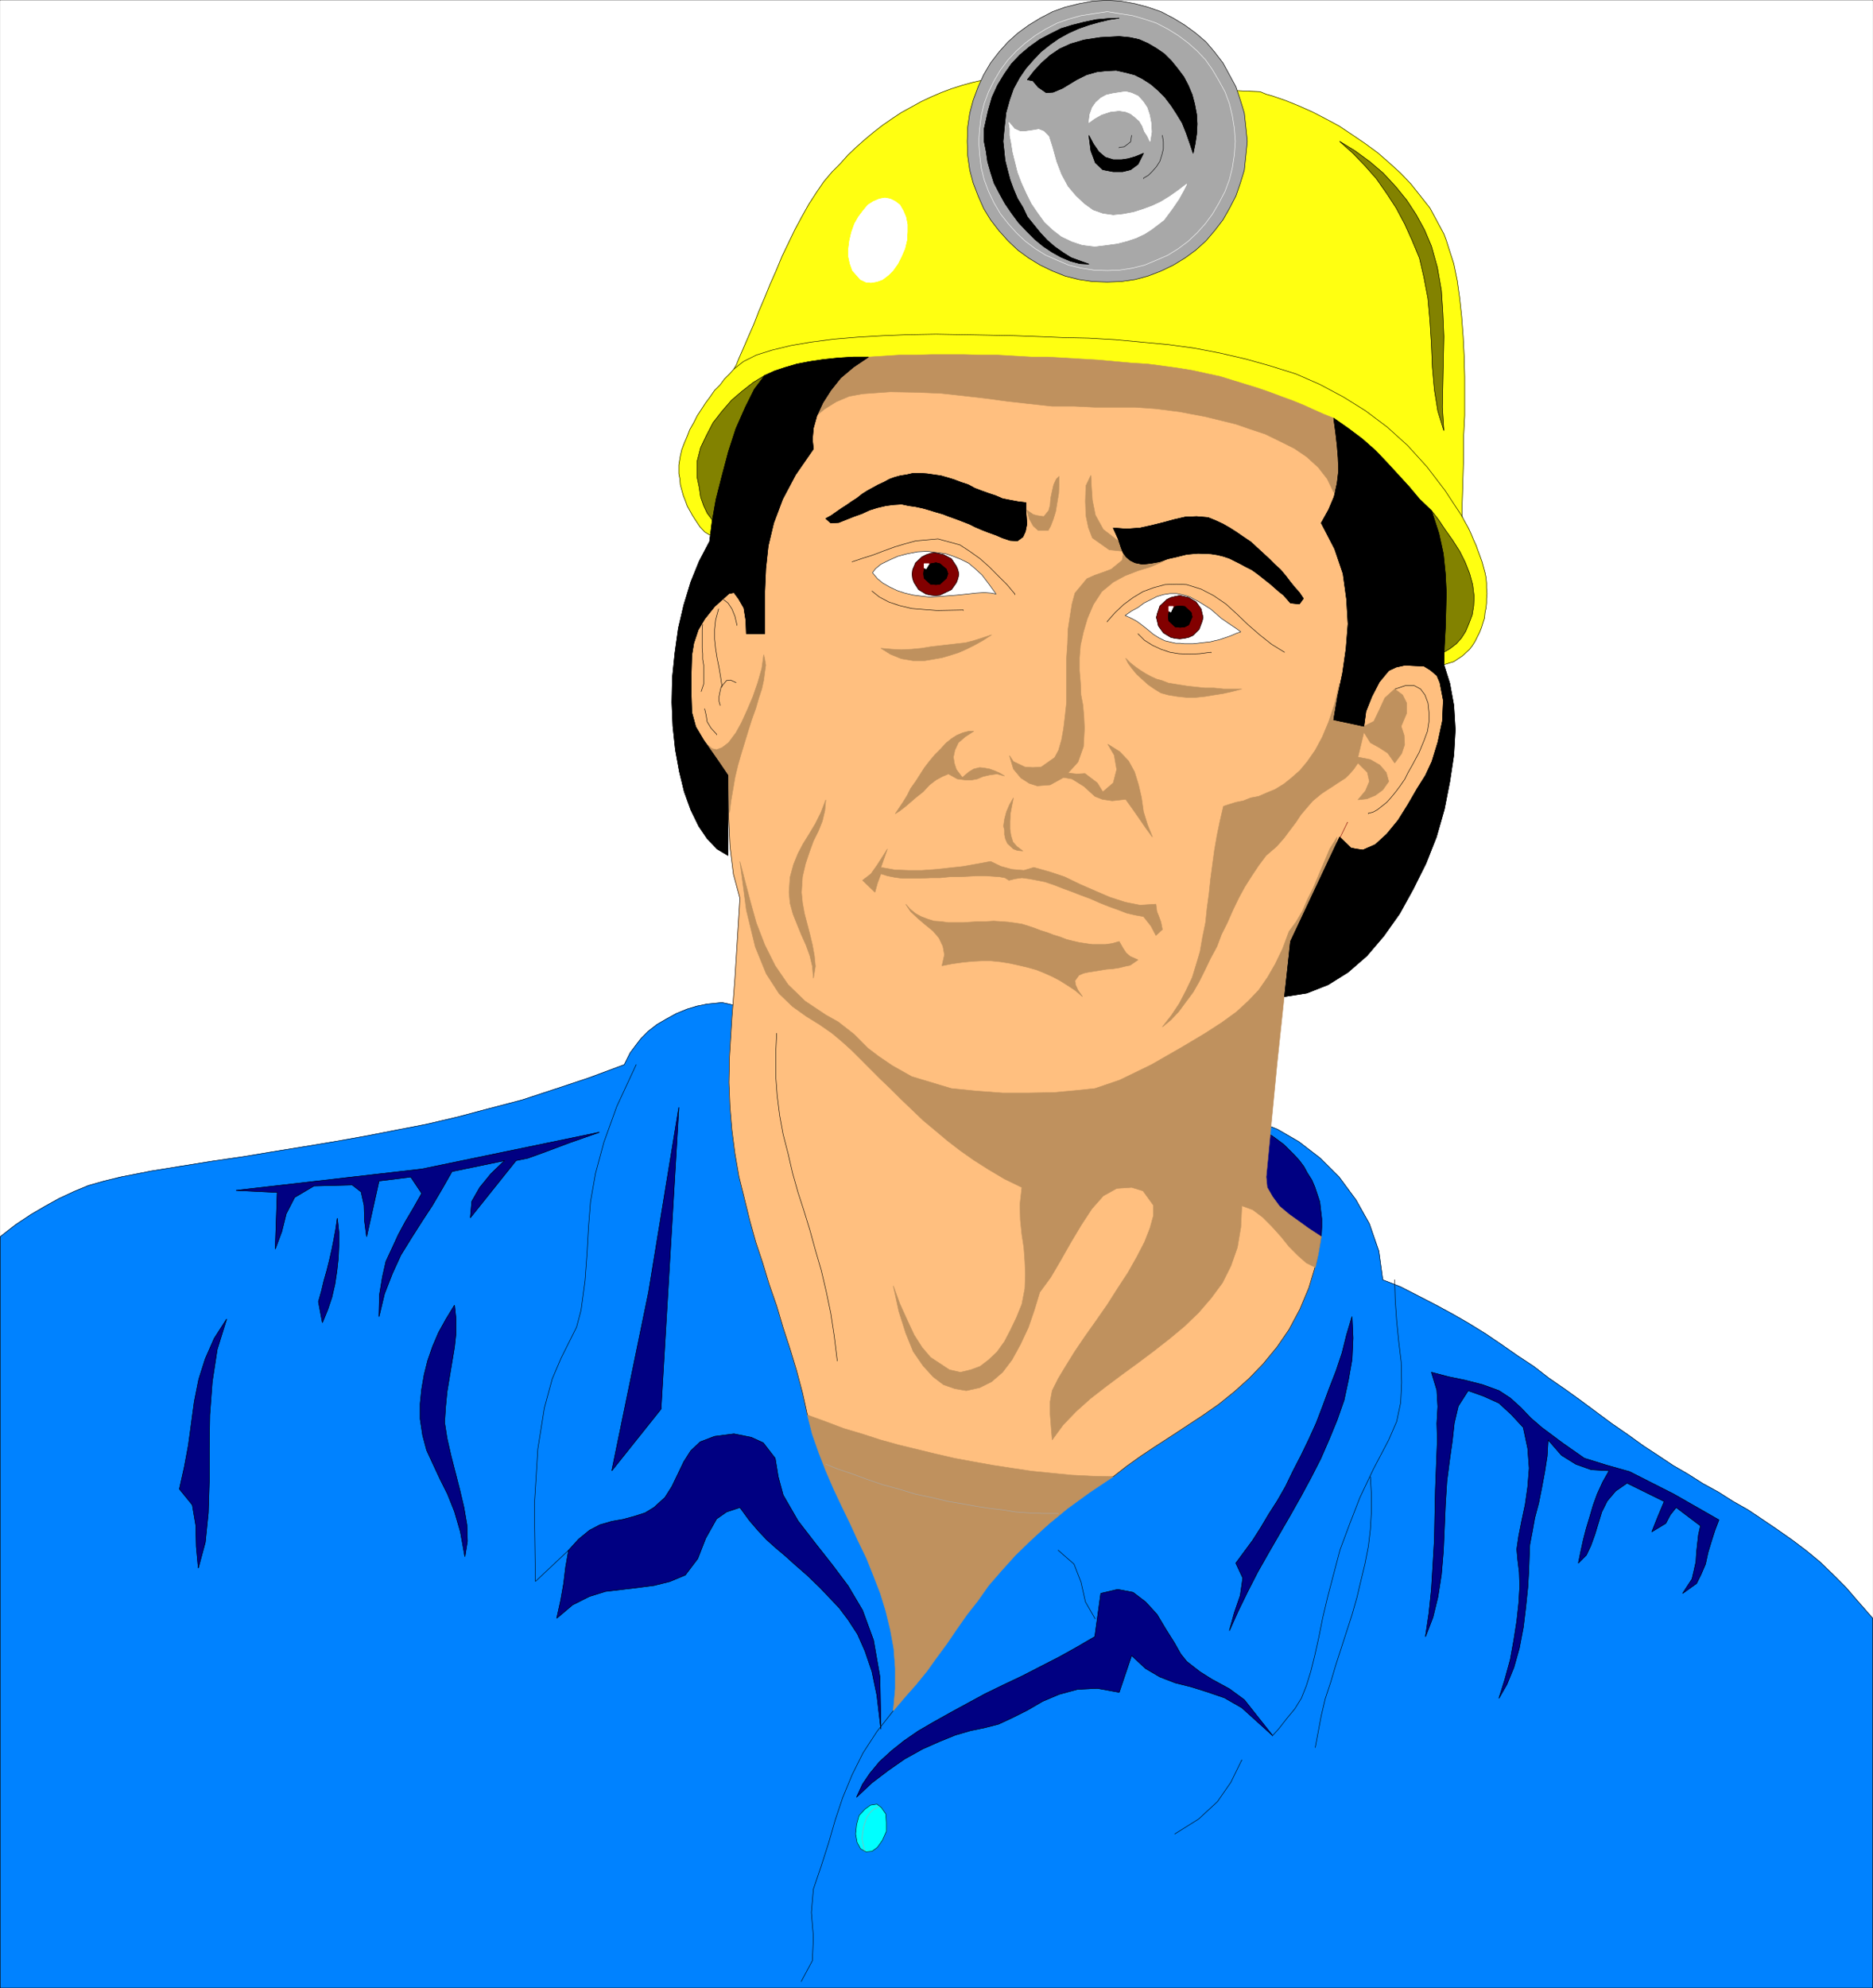 <svg width="3762.592" height="3991.831" viewBox="0 0 2821.944 2993.873" xmlns="http://www.w3.org/2000/svg"><rect x="0" y="0" width="2821.944" height="2993.873" fill="#333333" stroke="none"/><defs><clipPath id="a"><path d="M0 0h2821.215v2992.184H0Zm0 0"/></clipPath></defs><path style="fill:#fff;fill-opacity:1;fill-rule:nonzero;stroke:none" d="M0 2992.184h2821.215V-.961H0Zm0 0" transform="translate(.365 1.325)"/><g clip-path="url(#a)" transform="translate(.365 1.325)"><path style="fill:#fff;fill-opacity:1;fill-rule:evenodd;stroke:#fff;stroke-width:.14;stroke-linecap:square;stroke-linejoin:bevel;stroke-miterlimit:10;stroke-opacity:1" d="M0 .5h541.5V575H0Zm0 0" transform="matrix(5.21 0 0 -5.21 0 2994.79)"/></g><path style="fill:#ff1;fill-opacity:1;fill-rule:evenodd;stroke:#ff1;stroke-width:.14;stroke-linecap:square;stroke-linejoin:bevel;stroke-miterlimit:10;stroke-opacity:1" d="m205.14 420.46-1.43.86-1.44 1.58-1.43 2.16-.72 1.14-.72 1.3-.72 1.29-.57 1.58-.57 1.44-.44 1.58-.43 1.58-.14 1.72-.29 1.44v2.58l.43 2.59.43 1.86.72 1.87.86 2.01.72 1.87 1.15 2.01 1.01 2.01 1.14 1.72 1.3 2.01 1.29 1.73 1.29 1.86 1.58 1.58 1.29 1.73 1.44 1.43 1.29 1.44.72 1.29.57 1.44 1.44 3.3 1.43 3.31 1.58 3.59 1.44 3.73 1.72 4.02 1.58 3.88 1.72 3.88 1.72 4.16 3.74 7.76 2.01 3.73 2.01 3.59 2.15 3.31 2.15 3.16 2.44 2.87 1.15 1.15 1.15 1.15 2.3 2.58 2.44 2.3 2.44 2.16 2.58 2.15 2.59 2.01 2.72 1.87 2.59 1.72 2.87 1.58 2.87 1.58 2.73 1.29 3.01 1.3 3.02 1.14 3.16 1.01 3.15.86 3.16.72 79.82-3.45 1.72-.72 2.01-.57 3.73-1.29 3.88-1.58 3.88-1.73 3.87-2.01 3.74-2.01 3.87-2.58 3.59-2.44 3.73-2.73 3.3-2.88 3.31-3.01 3.01-3.16 2.73-3.45 2.73-3.45 4.02-7.46.71-1.87.72-2.3 1.44-4.45 1-4.88.72-5.17.57-5.32.43-5.74.29-5.75.15-5.74v-11.35l-.29-5.6v-5.46l-.15-5.17-.14-4.74-.14-4.31v-3.88l.43-.86 1.43-2.58.72-1.58.72-1.73.72-1.58.57-1.58.58-1.58.57-1.58.43-1.58.43-1.58.29-1.43.14-1.58v-1.44l.15-1.58-.15-1.43v-1.3l-.14-1.43-.29-1.3-.14-1.58-.43-1.29-.43-1.43-.58-1.44-.57-1.15-.72-1.44-.72-1.15-.86-1.14-2.01-1.87-1.29-.86-1.29-.86-1.44-.44-1.43-.43zm0 0" transform="matrix(5.21 0 0 -5.21 .365 2996.115)"/><path style="fill:none;stroke:#000;stroke-width:.14;stroke-linecap:square;stroke-linejoin:bevel;stroke-miterlimit:10;stroke-opacity:1" d="m205.14 420.46-1.43.86-1.44 1.58-1.43 2.16-.72 1.14-.72 1.3-.72 1.29-.57 1.58-.57 1.44-.44 1.58-.43 1.58-.14 1.72-.29 1.44v2.58l.43 2.59.43 1.86.72 1.87.86 2.01.72 1.87 1.15 2.01 1.01 2.01 1.14 1.72 1.3 2.01 1.29 1.73 1.29 1.86 1.58 1.58 1.29 1.73 1.44 1.43 1.29 1.44.72 1.29.57 1.44 1.44 3.3 1.43 3.31 1.58 3.59 1.44 3.73 1.72 4.02 1.58 3.88 1.72 3.88 1.72 4.16 3.74 7.76 2.01 3.73 2.01 3.59 2.15 3.31 2.15 3.16 2.44 2.87 1.15 1.15 1.15 1.15 2.3 2.58 2.44 2.3 2.44 2.16 2.58 2.15 2.59 2.01 2.72 1.87 2.59 1.72 2.87 1.58 2.87 1.58 2.73 1.29 3.01 1.3 3.02 1.14 3.16 1.01 3.15.86 3.16.72 79.82-3.45 1.72-.72 2.01-.57 3.73-1.29 3.88-1.58 3.88-1.73 3.87-2.01 3.74-2.01 3.87-2.58 3.59-2.44 3.73-2.73 3.3-2.88 3.31-3.01 3.01-3.16 2.73-3.45 2.73-3.45 4.02-7.46.71-1.87.72-2.3 1.44-4.45 1-4.88.72-5.17.57-5.32.43-5.74.29-5.75.15-5.74v-11.35l-.29-5.6v-5.46l-.15-5.17-.14-4.74-.14-4.31v-3.88l.43-.86 1.43-2.58.72-1.58.72-1.73.72-1.58.57-1.58.58-1.58.57-1.58.43-1.58.43-1.58.29-1.43.14-1.58v-1.44l.15-1.58-.15-1.43v-1.3l-.14-1.43-.29-1.3-.14-1.58-.43-1.29-.43-1.43-.58-1.44-.57-1.15-.72-1.44-.72-1.15-.86-1.14-2.01-1.87-1.29-.86-1.29-.86-1.44-.44-1.43-.43zm0 0" transform="matrix(5.21 0 0 -5.21 .365 2996.115)"/><path style="fill:#828200;fill-opacity:1;fill-rule:evenodd;stroke:#828200;stroke-width:.14;stroke-linecap:square;stroke-linejoin:bevel;stroke-miterlimit:10;stroke-opacity:1" d="m221.08 466.56-3.3-2.01-3.3-2.58-3.02-2.59-2.73-3.16-2.58-3.3-1.87-3.59-1.72-3.59-1-3.88v-4.88l.57-2.73.43-2.87.86-2.45 1.01-2.15 1.29-1.72 1.15-1.15zm0 0" transform="matrix(5.21 0 0 -5.21 .365 2996.115)"/><path style="fill:none;stroke:#000;stroke-width:.14;stroke-linecap:square;stroke-linejoin:bevel;stroke-miterlimit:10;stroke-opacity:1" d="m221.08 466.56-3.3-2.01-3.3-2.58-3.02-2.59-2.73-3.16-2.58-3.3-1.87-3.59-1.72-3.59-1-3.88v-4.88l.57-2.73.43-2.87.86-2.45 1.01-2.15 1.29-1.72 1.15-1.15zm0 0" transform="matrix(5.21 0 0 -5.21 .365 2996.115)"/><path style="fill:#828200;fill-opacity:1;fill-rule:evenodd;stroke:#828200;stroke-width:.14;stroke-linecap:square;stroke-linejoin:bevel;stroke-miterlimit:10;stroke-opacity:1" d="m413.88 427.5 2.01-2.59 2.01-3.01 2.15-3.02 2.01-3.16 1.58-3.16 1.29-3.3.86-3.16.43-3.45-.14-2.73-.43-2.58-.86-2.3-1.01-2.44-1.29-2.01-1.43-1.58-1.87-1.44-1.72-1.01zm0 0" transform="matrix(5.21 0 0 -5.21 .365 2996.115)"/><path style="fill:none;stroke:#000;stroke-width:.14;stroke-linecap:square;stroke-linejoin:bevel;stroke-miterlimit:10;stroke-opacity:1" d="m413.88 427.5 2.01-2.59 2.01-3.01 2.15-3.02 2.01-3.16 1.58-3.16 1.29-3.3.86-3.16.43-3.45-.14-2.73-.43-2.58-.86-2.3-1.01-2.44-1.29-2.01-1.43-1.58-1.87-1.44-1.72-1.01zm0 0" transform="matrix(5.21 0 0 -5.21 .365 2996.115)"/><path style="fill:#0082ff;fill-opacity:1;fill-rule:evenodd;stroke:#0082ff;stroke-width:.14;stroke-linecap:square;stroke-linejoin:bevel;stroke-miterlimit:10;stroke-opacity:1" d="m0 217.66 4.45 3.45 4.31 2.87 4.16 2.44 4.16 2.3 4.31 2.01 4.16 1.72 4.6 1.3 4.73 1.15 8.76 1.72 8.9 1.44 8.9 1.43 8.9 1.29 8.62 1.44 8.9 1.44 8.61 1.43 8.9 1.58 8.9 1.73 8.9 1.72 9.19 2.15 9.19 2.45 9.33 2.44 9.62 3.16 9.9 3.3 10.05 3.74 1.72 3.44 1.73 2.3 1.43 1.87 2.01 2.01 2.59 2.01 2.72 1.58 2.88 1.58 3.15 1.29 2.88.86 2.87.58 4.3.43 154.18-34.04 6.46-2.59 6.18-3.59 6.17-4.74 5.46-5.45 4.88-6.61 3.87-6.89 2.73-7.9 1.15-8.33 5.17-2.02 5.02-2.58 5.03-2.59 5.02-2.72 4.74-2.73 4.88-3.02 4.45-3.02 4.74-3.3 4.59-3.02 4.45-3.44 4.59-3.16 4.6-3.31 4.45-3.3 4.45-3.3 4.59-3.16 4.6-3.31 4.16-2.72 4.31-2.88 4.45-2.58 4.3-2.73 4.45-2.44 4.31-2.73 4.31-2.44 4.3-2.88 4.02-2.72 4.31-3.02 4.02-3.02 4.02-3.3 3.88-3.73 3.73-3.74 3.59-4.16 4.16-4.74V.5H0Zm0 0" transform="matrix(5.21 0 0 -5.21 .365 2996.115)"/><path style="fill:none;stroke:#000;stroke-width:.14;stroke-linecap:square;stroke-linejoin:bevel;stroke-miterlimit:10;stroke-opacity:1" d="m0 217.66 4.45 3.45 4.31 2.87 4.16 2.44 4.16 2.3 4.31 2.01 4.16 1.72 4.6 1.3 4.73 1.15 8.76 1.72 8.9 1.44 8.9 1.43 8.9 1.29 8.62 1.44 8.9 1.44 8.61 1.43 8.9 1.58 8.9 1.73 8.9 1.72 9.19 2.15 9.19 2.45 9.33 2.44 9.62 3.16 9.9 3.3 10.05 3.74 1.72 3.44 1.73 2.3 1.43 1.87 2.01 2.01 2.59 2.01 2.72 1.58 2.88 1.58 3.15 1.29 2.88.86 2.87.58 4.3.43 154.18-34.04 6.46-2.59 6.18-3.59 6.17-4.74 5.46-5.45 4.88-6.61 3.87-6.89 2.73-7.9 1.15-8.33 5.17-2.02 5.02-2.58 5.03-2.59 5.02-2.72 4.74-2.73 4.88-3.02 4.45-3.02 4.74-3.3 4.59-3.02 4.45-3.44 4.59-3.16 4.6-3.31 4.45-3.3 4.45-3.3 4.59-3.16 4.6-3.31 4.16-2.72 4.31-2.88 4.45-2.58 4.3-2.73 4.45-2.44 4.31-2.73 4.31-2.44 4.3-2.88 4.02-2.72 4.31-3.02 4.02-3.02 4.02-3.3 3.88-3.73 3.73-3.74 3.59-4.16 4.16-4.74V.5H0Zm0 0" transform="matrix(5.21 0 0 -5.21 .365 2996.115)"/><path style="fill:#000082;fill-opacity:1;fill-rule:evenodd;stroke:#000082;stroke-width:.14;stroke-linecap:square;stroke-linejoin:bevel;stroke-miterlimit:10;stroke-opacity:1" d="m382.01 217.66.14 2.73v2.44l-.29 2.44-.28 2.44-.72 2.16-.72 2.15-.86 2.01-1.29 2.02-1.01 1.86-1.29 1.73-1.43 1.58-1.58 1.58-1.44 1.43-1.72 1.29-1.58 1.15-1.87 1.15-3.44-21.25zm0 0" transform="matrix(5.21 0 0 -5.21 .365 2996.115)"/><path style="fill:none;stroke:#000;stroke-width:.14;stroke-linecap:square;stroke-linejoin:bevel;stroke-miterlimit:10;stroke-opacity:1" d="m382.01 217.66.14 2.73v2.44l-.29 2.44-.28 2.44-.72 2.16-.72 2.15-.86 2.01-1.29 2.02-1.01 1.86-1.29 1.73-1.43 1.58-1.58 1.58-1.44 1.43-1.72 1.29-1.58 1.15-1.87 1.15-3.44-21.25zm0 0" transform="matrix(5.21 0 0 -5.21 .365 2996.115)"/><path style="fill:#000082;fill-opacity:1;fill-rule:evenodd;stroke:#000082;stroke-width:.14;stroke-linecap:square;stroke-linejoin:bevel;stroke-miterlimit:10;stroke-opacity:1" d="m412.15 102.04 1.01 6.75.72 6.9.43 7.03.43 7.33.14 7.18.15 7.18.28 7.18.29 7.33-.14 4.74.28 4.88-.28 4.74-1.58 5.17 4.88-1.29 4.88-1.01 5.02-1.29 4.74-1.72 3.3-2.16 3.02-2.73 2.87-3.01 3.16-2.73 6.17-4.6 6.17-4.31 6.46-2.01 6.61-1.86 12.77-6.47 13.07-7.47-1.15-3.01-1.01-3.16-1-3.3-.72-3.31-1.29-3.01-1.29-2.59-4.02-2.87 2.72 4.16.58 2.45.57 2.58.15 2.59.28 2.58.29 2.59.58 2.58-7.04 5.32-1.72-2.16-1.29-2.44-4.02-2.44 1.72 4.31 1.87 4.45-10.77 5.31-3.3-2.29-2.44-2.88-1.58-3.16-1.01-3.3-1-3.3-1.15-3.16-1.29-2.73-2.3-2.3.72 3.45.72 3.3.86 3.3 1 3.31 1.01 3.44 1.15 3.16 1.57 3.45 1.87 3.3-5.17.29-4.45 1.58-4.16 2.59-3.88 4.45-.28-4.74-.72-4.6-.86-4.59-.86-4.31-1.15-4.31-.72-4.02-.72-3.74-.14-3.44-.15-4.17-.28-4.74-.58-5.6-.71-5.89-1.15-6.03-1.58-5.6-2.01-4.89-2.3-4.02 1.72 5.46 1.58 5.75 1.01 5.6.86 5.46.57 5.17.29 4.88-.14 4.16-.43 3.45-.29 3.16.57 3.88.86 4.31 1.01 4.74.72 5.02.43 5.46-.43 5.75-1.29 6.03-3.45 3.73-3.59 3.31-4.45 2.01-4.45 1.58-2.87-4.46-1.15-4.88-.57-5.17-.72-5.03-.86-6.6-.43-6.75-.29-6.9-.29-6.6-.57-6.75-1.01-6.47-1.43-5.89zm0 0" transform="matrix(5.21 0 0 -5.21 .365 2996.115)"/><path style="fill:none;stroke:#000;stroke-width:.14;stroke-linecap:square;stroke-linejoin:bevel;stroke-miterlimit:10;stroke-opacity:1" d="m412.15 102.04 1.01 6.75.72 6.9.43 7.03.43 7.33.14 7.18.15 7.18.28 7.18.29 7.33-.14 4.74.28 4.88-.28 4.74-1.58 5.17 4.88-1.29 4.88-1.01 5.02-1.29 4.74-1.72 3.3-2.16 3.02-2.73 2.87-3.01 3.16-2.73 6.17-4.6 6.17-4.31 6.46-2.01 6.61-1.86 12.77-6.47 13.07-7.47-1.15-3.01-1.01-3.16-1-3.3-.72-3.31-1.29-3.01-1.29-2.59-4.02-2.87 2.72 4.16.58 2.45.57 2.58.15 2.59.28 2.58.29 2.59.58 2.58-7.04 5.32-1.72-2.16-1.29-2.44-4.02-2.44 1.72 4.31 1.87 4.45-10.77 5.31-3.3-2.29-2.44-2.88-1.58-3.16-1.01-3.3-1-3.3-1.15-3.16-1.29-2.73-2.3-2.3.72 3.45.72 3.3.86 3.3 1 3.31 1.01 3.44 1.15 3.16 1.57 3.45 1.87 3.3-5.17.29-4.45 1.58-4.16 2.59-3.88 4.45-.28-4.74-.72-4.6-.86-4.59-.86-4.31-1.15-4.31-.72-4.02-.72-3.74-.14-3.44-.15-4.17-.28-4.74-.58-5.6-.71-5.89-1.15-6.03-1.58-5.6-2.01-4.89-2.3-4.02 1.72 5.46 1.58 5.75 1.01 5.6.86 5.46.57 5.17.29 4.88-.14 4.16-.43 3.45-.29 3.16.57 3.88.86 4.31 1.01 4.74.72 5.02.43 5.46-.43 5.75-1.29 6.03-3.45 3.73-3.59 3.31-4.45 2.01-4.45 1.58-2.87-4.46-1.15-4.88-.57-5.17-.72-5.03-.86-6.6-.43-6.75-.29-6.9-.29-6.6-.57-6.75-1.01-6.47-1.43-5.89zm-31.87-32.03.87 4.6.86 4.6 1.15 4.88 1.57 4.74 1.44 4.88 1.58 4.89 1.58 4.88 1.58 4.88 1.43 5.03 1.15 4.88 1.15 4.74 1.01 5.17.57 4.89.29 5.02v5.17l-.29 5.03v-.14" transform="matrix(5.21 0 0 -5.21 .365 2996.115)"/><path style="fill:none;stroke:#000;stroke-width:.14;stroke-linecap:square;stroke-linejoin:bevel;stroke-miterlimit:10;stroke-opacity:1" d="m403.25 205.17.15-5.75.43-6.18.57-5.74.72-6.03.14-6.03-.28-5.75-1.15-5.46-2.3-5.31-4.45-8.48-3.88-8.18-3.01-7.76-2.73-7.32-1.86-7.04-1.73-6.61-1.43-6.03-1.15-5.74-1.15-5.17-1.15-4.6-1.29-4.17-1.44-3.59-1.86-3.01-2.15-2.59-2.59-3.3-1.72-1.87v-.14" transform="matrix(5.21 0 0 -5.21 .365 2996.115)"/><path style="fill:#000082;fill-opacity:1;fill-rule:evenodd;stroke:#000082;stroke-width:.14;stroke-linecap:square;stroke-linejoin:bevel;stroke-miterlimit:10;stroke-opacity:1" d="m390.91 194.54-1.58-5.32-1.29-5.17-1.73-5.17-2.01-5.17-1.86-5.03-1.87-4.88-2.15-4.74-2.3-4.74-2.3-4.45-2.15-4.45-2.3-4.02-2.58-4.03-2.3-3.87-2.29-3.59-2.44-3.31-2.44-3.3 2.01-4.31-.72-5.03-1.73-5.02-1.43-5.17 2.58 5.74 2.73 5.6 2.87 5.6 3.02 5.32 3.15 5.46 3.16 5.45 3.16 5.61 2.87 5.31 2.87 5.6 2.44 5.6 2.3 5.6 2.01 5.75 1.29 6.03 1.01 5.75.28 6.17zm0 0" transform="matrix(5.21 0 0 -5.21 .365 2996.115)"/><path style="fill:none;stroke:#000;stroke-width:.14;stroke-linecap:square;stroke-linejoin:bevel;stroke-miterlimit:10;stroke-opacity:1" d="m390.91 194.54-1.58-5.32-1.29-5.17-1.73-5.17-2.01-5.17-1.86-5.03-1.87-4.88-2.15-4.74-2.3-4.74-2.3-4.45-2.15-4.45-2.3-4.02-2.58-4.03-2.3-3.87-2.29-3.59-2.44-3.31-2.44-3.3 2.01-4.31-.72-5.03-1.73-5.02-1.43-5.17 2.58 5.74 2.73 5.6 2.87 5.6 3.02 5.32 3.15 5.46 3.16 5.45 3.16 5.61 2.87 5.31 2.87 5.6 2.44 5.6 2.3 5.6 2.01 5.75 1.29 6.03 1.01 5.75.28 6.17zm0 0" transform="matrix(5.21 0 0 -5.21 .365 2996.115)"/><path style="fill:#000082;fill-opacity:1;fill-rule:evenodd;stroke:#000082;stroke-width:.14;stroke-linecap:square;stroke-linejoin:bevel;stroke-miterlimit:10;stroke-opacity:1" d="m247.64 55.65 1.72 3.74 2.15 3.16 2.73 3.3 3.45 3.16 3.59 2.87 4.16 2.87 4.45 2.59 4.88 2.73 5.02 2.73 5.03 2.73 5.31 2.58 5.46 2.59 5.31 2.73 5.31 2.72 5.17 2.88 5.16 3.01 1.73 12.5 4.88 1.15 4.45-.86 3.59-2.73 3.3-3.59 2.58-4.31 2.44-3.88 1.87-3.3 1.72-2.16 3.88-3.01 3.44-2.16 5.03-2.73 4.31-3.16 8.18-10.34-8.9 8.04-5.03 2.88-5.02 1.72-4.59 1.44-4.6 1.15-4.45 1.72-4.16 2.44-4.02 3.74-3.59-10.63-6.32 1.15-5.74-.29-5.31-1.44-4.74-2.01-4.45-2.58-4.31-2.16-4.02-1.87-3.87-1-4.16-.86-4.45-1.29-4.6-1.87-4.88-2.16-5.17-2.87-4.74-3.3-4.73-3.59zm0 0" transform="matrix(5.21 0 0 -5.21 .365 2996.115)"/><path style="fill:none;stroke:#000;stroke-width:.14;stroke-linecap:square;stroke-linejoin:bevel;stroke-miterlimit:10;stroke-opacity:1" d="m247.64 55.65 1.72 3.74 2.15 3.16 2.73 3.3 3.45 3.16 3.59 2.87 4.16 2.87 4.45 2.59 4.88 2.73 5.02 2.73 5.03 2.73 5.31 2.58 5.46 2.59 5.31 2.73 5.31 2.72 5.17 2.88 5.16 3.01 1.73 12.5 4.88 1.15 4.45-.86 3.59-2.73 3.3-3.59 2.58-4.31 2.44-3.88 1.87-3.3 1.72-2.16 3.88-3.01 3.44-2.16 5.03-2.73 4.31-3.16 8.18-10.34-8.9 8.04-5.03 2.88-5.02 1.72-4.59 1.44-4.6 1.15-4.45 1.72-4.16 2.44-4.02 3.74-3.59-10.63-6.32 1.15-5.74-.29-5.31-1.44-4.74-2.01-4.45-2.58-4.31-2.16-4.02-1.87-3.87-1-4.16-.86-4.45-1.29-4.6-1.87-4.88-2.16-5.17-2.87-4.74-3.3-4.73-3.59zm0 0" transform="matrix(5.21 0 0 -5.21 .365 2996.115)"/><path style="fill:none;stroke:#000;stroke-width:.14;stroke-linecap:square;stroke-linejoin:bevel;stroke-miterlimit:10;stroke-opacity:1" d="m305.92 127.03 4.6-4.02 2.01-5.17 1.29-5.74 2.72-4.74v-.15m23.12-62.19 6.89 4.31 5.45 5.03 3.88 5.6 3.16 6.46v-.14M258.26 80.64l-4.74-6.03-4.02-6.18-3.15-6.31-2.73-6.61-2.16-6.46-1.86-6.47-2.16-6.75-2.29-6.75-.58-6.75.58-7.04-.29-6.89-3.16-5.89v-.14" transform="matrix(5.21 0 0 -5.21 .365 2996.115)"/><path style="fill:#000082;fill-opacity:1;fill-rule:evenodd;stroke:#000082;stroke-width:.14;stroke-linecap:square;stroke-linejoin:bevel;stroke-miterlimit:10;stroke-opacity:1" d="m164.37 127.03-.86-4.88-.57-4.74-.86-4.88-1.15-5.17 4.59 3.87 4.88 2.45 4.6 1.43 4.88.58 4.74.57 4.45.58 4.59 1.15 4.45 1.86 3.59 4.74 2.3 5.89 3.15 5.6 2.88 2.01 3.87 1.3 2.73-3.74 2.58-3.01 2.44-2.59 2.73-2.44 2.73-2.3 2.87-2.59 3.3-2.87 3.73-3.59 2.73-2.87 2.87-3.02 2.59-3.44 2.72-4.17 2.16-4.88 2.01-5.89 1.43-6.89 1.15-9.77-.29 15.08-1.86 10.63-3.16 8.62-4.16 7.03-4.74 6.32-4.88 6.18-4.88 6.32-4.31 7.47-1.43 5.31-.87 5.31-3.44 4.46-3.45 1.58-5.02 1-5.6-.72-4.16-1.58-2.73-2.58-2.01-3.16-1.72-3.59-1.73-3.59-2.01-3.16-3.15-2.87-2.59-1.58-3.16-1.01-3.15-.86-3.31-.58-3.44-1-3.02-1.58-3.16-2.59zm0 0" transform="matrix(5.21 0 0 -5.21 .365 2996.115)"/><path style="fill:none;stroke:#000;stroke-width:.14;stroke-linecap:square;stroke-linejoin:bevel;stroke-miterlimit:10;stroke-opacity:1" d="m164.37 127.03-.86-4.88-.57-4.74-.86-4.88-1.15-5.17 4.59 3.87 4.88 2.45 4.6 1.43 4.88.58 4.74.57 4.45.58 4.59 1.15 4.45 1.86 3.59 4.74 2.3 5.89 3.15 5.6 2.88 2.01 3.87 1.3 2.73-3.74 2.58-3.01 2.44-2.59 2.73-2.44 2.73-2.3 2.87-2.59 3.3-2.87 3.73-3.59 2.73-2.87 2.87-3.02 2.59-3.44 2.72-4.17 2.16-4.88 2.01-5.89 1.43-6.89 1.15-9.77-.29 15.08-1.86 10.63-3.16 8.62-4.16 7.03-4.74 6.32-4.88 6.18-4.88 6.32-4.31 7.47-1.43 5.31-.87 5.31-3.44 4.46-3.45 1.58-5.02 1-5.6-.72-4.16-1.58-2.73-2.58-2.01-3.16-1.72-3.59-1.73-3.59-2.01-3.16-3.15-2.87-2.59-1.58-3.16-1.01-3.15-.86-3.31-.58-3.44-1-3.02-1.58-3.16-2.59zm0 0" transform="matrix(5.21 0 0 -5.21 .365 2996.115)"/><path style="fill:#000082;fill-opacity:1;fill-rule:evenodd;stroke:#000082;stroke-width:.14;stroke-linecap:square;stroke-linejoin:bevel;stroke-miterlimit:10;stroke-opacity:1" d="m196.24 255-5.16-87.18-14.22-17.81 10.63 51.57zm0 0" transform="matrix(5.21 0 0 -5.21 .365 2996.115)"/><path style="fill:none;stroke:#000;stroke-width:.14;stroke-linecap:square;stroke-linejoin:bevel;stroke-miterlimit:10;stroke-opacity:1" d="m196.24 255-5.16-87.18-14.22-17.81 10.63 51.57zm-12.34 12.36-5.6-12.07-3.73-10.34-2.44-9.05-1.44-8.19-.57-7.32-.43-7.61-.58-7.9-1.15-8.48-1.29-4.88-2.15-4.31-2.3-4.59-2.58-6.04-2.3-8.47-1.87-11.78-1-16.23.29-22.11 9.61 9.04v-.14" transform="matrix(5.21 0 0 -5.21 .365 2996.115)"/><path style="fill:#000082;fill-opacity:1;fill-rule:evenodd;stroke:#000082;stroke-width:.14;stroke-linecap:square;stroke-linejoin:bevel;stroke-miterlimit:10;stroke-opacity:1" d="m131.36 197.84.43-4.02v-4.02l-.43-4.02-.72-4.31-.72-4.31-.72-4.31-.43-4.45-.29-4.45.72-4.6 1.15-5.03 1.29-5.02 1.29-5.03 1.15-4.88.86-5.03.15-4.74-.72-4.45-1.29 7.18-1.72 5.89-2.01 5.02-2.16 4.31-2.01 4.31-1.86 4.02-1.15 4.31-.72 4.74v4.45l.43 4.17.72 4.16 1 4.02 1.44 4.17 1.72 4.02 2.15 3.88zm0 0" transform="matrix(5.21 0 0 -5.21 .365 2996.115)"/><path style="fill:none;stroke:#000;stroke-width:.14;stroke-linecap:square;stroke-linejoin:bevel;stroke-miterlimit:10;stroke-opacity:1" d="m131.36 197.84.43-4.02v-4.02l-.43-4.02-.72-4.31-.72-4.31-.72-4.31-.43-4.45-.29-4.45.72-4.6 1.15-5.03 1.29-5.02 1.29-5.03 1.15-4.88.86-5.03.15-4.74-.72-4.45-1.29 7.18-1.72 5.89-2.01 5.02-2.16 4.31-2.01 4.31-1.86 4.02-1.15 4.31-.72 4.74v4.45l.43 4.17.72 4.16 1 4.02 1.44 4.17 1.72 4.02 2.15 3.88zm0 0" transform="matrix(5.21 0 0 -5.21 .365 2996.115)"/><path style="fill:#000082;fill-opacity:1;fill-rule:evenodd;stroke:#000082;stroke-width:.14;stroke-linecap:square;stroke-linejoin:bevel;stroke-miterlimit:10;stroke-opacity:1" d="m65.46 193.82-3.59-5.6-2.58-5.89-1.87-5.89-1.29-6.46-1.72-12.64-1.15-6.18-1.44-6.46 3.74-4.6 1-5.89.15-6.17.57-6.18 2.01 7.47.86 8.48.29 9.04v9.48l.14 9.77.72 9.62 1.43 9.34zm0 0" transform="matrix(5.21 0 0 -5.21 .365 2996.115)"/><path style="fill:none;stroke:#000;stroke-width:.14;stroke-linecap:square;stroke-linejoin:bevel;stroke-miterlimit:10;stroke-opacity:1" d="m65.46 193.82-3.59-5.6-2.58-5.89-1.87-5.89-1.29-6.46-1.72-12.64-1.15-6.18-1.44-6.46 3.74-4.6 1-5.89.15-6.17.57-6.18 2.01 7.47.86 8.48.29 9.04v9.48l.14 9.77.72 9.62 1.43 9.34zm0 0" transform="matrix(5.21 0 0 -5.21 .365 2996.115)"/><path style="fill:#000082;fill-opacity:1;fill-rule:evenodd;stroke:#000082;stroke-width:.14;stroke-linecap:square;stroke-linejoin:bevel;stroke-miterlimit:10;stroke-opacity:1" d="m97.48 222.98.43-4.03v-3.87l-.15-3.59-.43-3.88-.57-3.74-.86-3.73-1.15-3.45-1.58-3.88-1.15 6.04.86 3.01.72 3.02.86 3.01.72 2.88.72 3.16.57 2.87.58 3.16zm0 0" transform="matrix(5.21 0 0 -5.21 .365 2996.115)"/><path style="fill:none;stroke:#000;stroke-width:.14;stroke-linecap:square;stroke-linejoin:bevel;stroke-miterlimit:10;stroke-opacity:1" d="m97.48 222.98.43-4.03v-3.87l-.15-3.59-.43-3.88-.57-3.74-.86-3.73-1.15-3.45-1.58-3.88-1.15 6.04.86 3.01.72 3.02.86 3.01.72 2.88.72 3.16.57 2.87.58 3.16zm0 0" transform="matrix(5.21 0 0 -5.21 .365 2996.115)"/><path style="fill:#000082;fill-opacity:1;fill-rule:evenodd;stroke:#000082;stroke-width:.14;stroke-linecap:square;stroke-linejoin:bevel;stroke-miterlimit:10;stroke-opacity:1" d="m68.19 231.02 53.69 6.17 51.39 10.63-8.61-3.01-6.89-2.59-5.17-1.87-3.44-.71-13.21-16.52.43 4.74 2.3 4.02 3.16 3.88 4.01 3.88-15.21-3.16-2.87-5.03-2.87-4.88-3.02-4.6-3.01-4.74-3.02-4.88-2.44-5.32-2.3-5.89-1.58-6.6.15 6.32.86 5.17 1 4.45 1.87 4.02 1.72 3.74 2.01 3.73 2.3 3.88 2.44 4.31-3.16 4.74-9.19-1.15-3.58-16.09-.58 4.45-.14 4.6-.86 3.88-2.59 2.01-11.05-.29-5.6-3.3-2.44-4.74-1.29-5.17-1.87-5.03.58 16.37zm0 0" transform="matrix(5.21 0 0 -5.21 .365 2996.115)"/><path style="fill:none;stroke:#000;stroke-width:.14;stroke-linecap:square;stroke-linejoin:bevel;stroke-miterlimit:10;stroke-opacity:1" d="m68.19 231.02 53.69 6.17 51.39 10.63-8.61-3.01-6.89-2.59-5.17-1.87-3.44-.71-13.21-16.52.43 4.74 2.3 4.02 3.16 3.88 4.01 3.88-15.21-3.16-2.87-5.03-2.87-4.88-3.02-4.6-3.01-4.74-3.02-4.88-2.44-5.32-2.3-5.89-1.58-6.6.15 6.32.86 5.17 1 4.45 1.87 4.02 1.72 3.74 2.01 3.73 2.3 3.88 2.44 4.31-3.16 4.74-9.19-1.15-3.58-16.09-.58 4.45-.14 4.6-.86 3.88-2.59 2.01-11.05-.29-5.6-3.3-2.44-4.74-1.29-5.17-1.87-5.03.58 16.37zm0 0" transform="matrix(5.21 0 0 -5.21 .365 2996.115)"/><path style="fill:#ffbf7f;fill-opacity:1;fill-rule:evenodd;stroke:#ffbf7f;stroke-width:.14;stroke-linecap:square;stroke-linejoin:bevel;stroke-miterlimit:10;stroke-opacity:1" d="M382.01 217.66h-7.04l-19.52 17.81 17.66 67.5 33.59 23.13 12.49 40.93-1.72 10.63-19.53 62.33-72.49 26.57-93.75-3.59-15.93-42.51-14.21-16.09-3.45-7.18v-22.98l3.45-24.99 8.9 1.73.14-11.06.43-9.48 1-8.05 1.87-6.89-.72-11.63-.71-11.35-.87-11.49-.71-11.35-.15-7.47.29-7.03.57-6.75.87-6.75 1.14-6.61 1.58-6.32 1.58-6.46 1.72-6.18 2.01-6.03 1.87-6.18 2.15-6.17 1.87-6.32 2.01-6.18 1.87-6.17 1.72-6.47 1.43-6.46 39.91-25.42 48.53 7.61 3.87 3.02 4.02 2.87 4.31 2.87 4.45 2.87 4.59 3.02 4.6 3.02 4.73 3.3 4.45 3.59 4.31 3.88 4.02 4.16 4.02 4.89 3.45 5.02 3.15 5.89 2.59 6.18 2.15 7.18zm0 0" transform="matrix(5.21 0 0 -5.21 .365 2996.115)"/><path style="fill:none;stroke:#000;stroke-width:.14;stroke-linecap:square;stroke-linejoin:bevel;stroke-miterlimit:10;stroke-opacity:1" d="M382.01 217.66h-7.04l-19.52 17.81 17.66 67.5 33.59 23.13 12.49 40.93-1.72 10.63-19.53 62.33-72.49 26.57-93.75-3.59-15.93-42.51-14.21-16.09-3.45-7.18v-22.98l3.45-24.99 8.9 1.73.14-11.06.43-9.48 1-8.05 1.87-6.89-.72-11.63-.71-11.35-.87-11.49-.71-11.35-.15-7.47.29-7.03.57-6.75.87-6.75 1.14-6.61 1.58-6.32 1.58-6.46 1.72-6.18 2.01-6.03 1.87-6.18 2.15-6.17 1.87-6.32 2.01-6.18 1.87-6.17 1.72-6.47 1.43-6.46 39.91-25.42 48.53 7.61 3.87 3.02 4.02 2.87 4.31 2.87 4.45 2.87 4.59 3.02 4.6 3.02 4.73 3.3 4.45 3.59 4.31 3.88 4.02 4.16 4.02 4.89 3.45 5.02 3.15 5.89 2.59 6.18 2.15 7.18zm0 0" transform="matrix(5.21 0 0 -5.21 .365 2996.115)"/><path style="fill:#bf915e;fill-opacity:1;fill-rule:evenodd;stroke:#bf915e;stroke-width:.14;stroke-linecap:square;stroke-linejoin:bevel;stroke-miterlimit:10;stroke-opacity:1" d="m258.26 80.64.57 6.32v6.03l-.43 5.61-1 5.45-1.29 5.32-1.58 5.17-2.01 5.17-2.01 5.03-2.44 5.02-2.3 5.03-2.44 5.03-2.3 4.88-2.29 5.31-2.01 5.17-1.87 5.32-1.44 5.6 5.17-1.87 5.31-2.01 5.32-1.58 5.31-1.72 5.17-1.44 5.31-1.29 5.31-1.29 5.6-1.3 5.45-1 5.6-1.01 5.6-.86 5.74-.86 5.75-.57 5.88-.58 5.89-.29 6.03-.14-6.89-4.6-6.32-4.59-5.6-4.6-21.96-16.51zm0 0" transform="matrix(5.21 0 0 -5.21 .365 2996.115)"/><path style="fill:#a8a8a8;fill-opacity:1;fill-rule:evenodd;stroke:#a8a8a8;stroke-width:.14;stroke-linecap:square;stroke-linejoin:bevel;stroke-miterlimit:10;stroke-opacity:1" d="m320.13 493.56 4.02.15 4.02.57 3.74 1.01 3.73 1.43 3.59 1.73 3.3 2.01 3.16 2.3 3.01 2.73 2.44 2.87 2.44 3.16 1.87 3.3 1.87 3.59 1.29 3.74 1.15 3.73.43 4.17.43 4.16-.43 4.17-.43 4.02-1.15 3.73-1.29 3.88-1.87 3.45-1.87 3.44-2.44 3.16-2.44 2.88-3.01 2.58-3.16 2.3-3.3 2.01-3.59 1.87-3.73 1.29-3.74 1-4.02.72-4.02.29-4.3-.29-3.88-.72-4.02-1-3.59-1.29-3.59-1.87-3.3-2.01-3.16-2.3-2.87-2.58-2.58-2.88-2.44-3.16-2.01-3.44-1.58-3.45-1.44-3.88-1-3.73-.58-4.02-.14-4.17.14-4.16.58-4.17 1-3.73 1.44-3.74 1.58-3.59 2.01-3.3 2.44-3.16 2.58-2.87 2.87-2.73 3.16-2.3 3.3-2.01 3.59-1.73 3.59-1.43 4.02-1.01 3.88-.57zm0 0" transform="matrix(5.21 0 0 -5.21 .365 2996.115)"/><path style="fill:none;stroke:#000;stroke-width:.14;stroke-linecap:square;stroke-linejoin:bevel;stroke-miterlimit:10;stroke-opacity:1" d="m320.13 493.56 4.02.15 4.02.57 3.74 1.01 3.73 1.43 3.59 1.73 3.3 2.01 3.16 2.3 3.01 2.73 2.44 2.87 2.44 3.16 1.87 3.3 1.87 3.59 1.29 3.74 1.15 3.73.43 4.17.43 4.16-.43 4.17-.43 4.02-1.15 3.73-1.29 3.88-1.87 3.45-1.87 3.44-2.44 3.16-2.44 2.88-3.01 2.58-3.16 2.3-3.3 2.01-3.59 1.87-3.73 1.29-3.74 1-4.02.72-4.02.29-4.3-.29-3.88-.72-4.02-1-3.59-1.29-3.59-1.87-3.3-2.01-3.16-2.3-2.87-2.58-2.58-2.88-2.44-3.16-2.01-3.44-1.58-3.45-1.44-3.88-1-3.73-.58-4.02-.14-4.17.14-4.16.58-4.17 1-3.73 1.44-3.74 1.58-3.59 2.01-3.3 2.44-3.16 2.58-2.87 2.87-2.73 3.16-2.3 3.3-2.01 3.59-1.73 3.59-1.43 4.02-1.01 3.88-.57zm0 0" transform="matrix(5.21 0 0 -5.21 .365 2996.115)"/><path style="fill:none;stroke:#820000;stroke-width:.14;stroke-linecap:square;stroke-linejoin:bevel;stroke-miterlimit:10;stroke-opacity:1" d="m387.46 332.99 2.16 4.45v-.14" transform="matrix(5.21 0 0 -5.21 .365 2996.115)"/><path style="fill:#fff;fill-opacity:1;fill-rule:evenodd;stroke:#fff;stroke-width:.14;stroke-linecap:square;stroke-linejoin:bevel;stroke-miterlimit:10;stroke-opacity:1" d="m250.36 493.56 1.44-.14 1.72.29 1.58.57 1.72 1.3 1.3 1.29 1.43 2.01 1.01 2.01 1 2.3.58 2.44.14 2.44v2.16l-.43 2.15-.72 1.72-1 1.73-1.3 1-1.43.72-1.58.29-1.58-.29-1.72-.72-1.58-1-1.44-1.73-1.29-1.72-1.15-2.01-.86-2.44-.57-2.44-.29-2.3v-2.3l.43-2.01.72-2.01 1.15-1.29 1.15-1.3zm0 0" transform="matrix(5.21 0 0 -5.21 .365 2996.115)"/><path style="fill:none;stroke:#fff;stroke-width:.14;stroke-linecap:square;stroke-linejoin:bevel;stroke-miterlimit:10;stroke-opacity:1" d="m250.36 493.56 1.44-.14 1.72.29 1.58.57 1.72 1.3 1.3 1.29 1.43 2.01 1.01 2.01 1 2.3.58 2.44.14 2.44v2.16l-.43 2.15-.72 1.72-1 1.73-1.3 1-1.43.72-1.58.29-1.58-.29-1.72-.72-1.58-1-1.44-1.73-1.29-1.72-1.15-2.01-.86-2.44-.57-2.44-.29-2.3v-2.3l.43-2.01.72-2.01 1.15-1.29 1.15-1.3zm0 0" transform="matrix(5.21 0 0 -5.21 .365 2996.115)"/><path style="fill:#0ff;fill-opacity:1;fill-rule:evenodd;stroke:#0ff;stroke-width:.14;stroke-linecap:square;stroke-linejoin:bevel;stroke-miterlimit:10;stroke-opacity:1" d="m250.36 39.85 1.73.15 1.58 1.15 1.43 2.01 1.15 2.58v2.59l-.14 2.44-1.29 1.87-1.3 1-1.86-.29-1.58-1.14-1.73-1.87-.71-2.59-.29-2.73.43-2.44 1.01-1.86zm0 0" transform="matrix(5.21 0 0 -5.21 .365 2996.115)"/><path style="fill:none;stroke:#000;stroke-width:.14;stroke-linecap:square;stroke-linejoin:bevel;stroke-miterlimit:10;stroke-opacity:1" d="m250.36 39.85 1.73.15 1.58 1.15 1.43 2.01 1.15 2.58v2.59l-.14 2.44-1.29 1.87-1.3 1-1.86-.29-1.58-1.14-1.73-1.87-.71-2.59-.29-2.73.43-2.44 1.01-1.86zm0 0" transform="matrix(5.21 0 0 -5.21 .365 2996.115)"/><path style="fill:none;stroke:#a8a8a8;stroke-width:.14;stroke-linecap:square;stroke-linejoin:bevel;stroke-miterlimit:10;stroke-opacity:1" d="m254.1 52.92-1.44-.71-1-.87-1.01-1.43-.86-2.3-.43-2.3-.14-1.72.28-1.44.43-1.87v-.14" transform="matrix(5.21 0 0 -5.21 .365 2996.115)"/><path style="fill:#bf915e;fill-opacity:1;fill-rule:evenodd;stroke:#bf915e;stroke-width:.14;stroke-linecap:square;stroke-linejoin:bevel;stroke-miterlimit:10;stroke-opacity:1" d="m258.26 80.64 3.3 3.88 3.3 3.73 3.16 3.88 2.87 4.02 2.87 3.88 2.73 4.02 3.02 4.31 3.16 4.02 3.15 4.46 3.74 4.31 4.02 4.45 4.59 4.45 4.88 4.45-3.44-2.15-3.16-1.87-2.87-1.29-2.88-1.29-2.72-.87-2.44-.86-2.3-.43-2.44-.43-2.3-.29-2.29-.28-2.3-.29-4.74-.72-2.3-.57-2.58-.58-2.44-1.15 4.31-1.29 2.72-1.72 1.3-1.87.43-2.01-1.44-2.01-3.01-2.16-3.02-2.29-1.29-2.45 2.3-1.29.86-2.15-.29-2.88-1-3.73-1.58-3.73-1.73-3.88-1.43-3.88zm0 0" transform="matrix(5.21 0 0 -5.21 .365 2996.115)"/><path style="fill:none;stroke:#a8a8a8;stroke-width:.14;stroke-linecap:square;stroke-linejoin:bevel;stroke-miterlimit:10;stroke-opacity:1" d="m238.74 151.88 3.59-1.44 3.87-1.29 4.31-1.58 4.59-1.58 4.74-1.29 4.74-1.44 4.73-1 4.89-1.15 4.3-.72 4.02-.72 3.73-.57 3.74-.43 3.59-.58 3.87-.28 4.02-.15h4.45v-.14" transform="matrix(5.21 0 0 -5.21 .365 2996.115)"/><path style="fill:none;stroke:#000;stroke-width:.14;stroke-linecap:square;stroke-linejoin:bevel;stroke-miterlimit:10;stroke-opacity:1" d="m202.7 375.22.72 2.15v5.46l-.29 1.72v1.58l-.14 1.58v5.32l.14 1.58v-.15m4.6 4.6-.86-3.16-.29-2.73v-2.87l.29-2.73.43-2.73.57-2.73.43-2.58.43-2.88v-.14m.43 25.28 1.3-1.01 1.14-1.72.87-2.15.57-2.45v-.14" transform="matrix(5.21 0 0 -5.21 .365 2996.115)"/><path style="fill:none;stroke:#000;stroke-width:.14;stroke-linecap:square;stroke-linejoin:bevel;stroke-miterlimit:10;stroke-opacity:1" d="m212.75 377.8-1.58.72-1.14-.14-1.58-1.87-.29-1.29-.29-1.44v-1.43l.29-1.01v-.14m-4.45-1.01.43-1.87.29-1.86 1.14-1.87 1.58-1.72v-.15" transform="matrix(5.21 0 0 -5.21 .365 2996.115)"/><path style="fill:#bf915e;fill-opacity:1;fill-rule:evenodd;stroke:#bf915e;stroke-width:.14;stroke-linecap:square;stroke-linejoin:bevel;stroke-miterlimit:10;stroke-opacity:1" d="m220.79 385.85.29-1.3.29-1.72-.29-2.01-.29-2.3-.57-2.58-.86-2.59-.87-3.02-1.14-3.16-1.01-3.16-1-3.3-1.01-3.3-1-3.45-.86-3.59-.58-3.45-.57-3.3-.43-3.45-.29 10.92-1.87.57-1.72.86-1.44 1.3-1.29 1.58-1.15 2.01-1 2.01-.57 2.44-.58 2.15 1.15-1.14.86-1.15.86-1.3 2.01-1.72 1.29-.29 1.58.58 1.87 1.43 2.15 2.88 1.58 2.87 1.58 3.45 1.72 4.02 1.44 4.16 1.15 4.02zm17.95-41.94-1.44-3.74-1.58-3.16-1.72-2.87-1.87-3.02-1.43-2.72-1.29-3.16-1.01-3.74-.29-4.31.29-3.16.86-3.16 1.15-2.87 1.29-3.16 1.29-2.87 1.15-3.16.72-3.02.29-3.44.57 3.44-.29 3.02-.57 3.16-.72 3.02-.86 3.3-.72 2.73-.57 3.16-.29 3.01.29 4.46.86 3.73 1.15 3.45 1.15 3.16 1.43 2.87 1.15 2.87.72 3.02zm0 0" transform="matrix(5.21 0 0 -5.21 .365 2996.115)"/><path style="fill:none;stroke:#000;stroke-width:.14;stroke-linecap:square;stroke-linejoin:bevel;stroke-miterlimit:10;stroke-opacity:1" d="m224.52 276.4-.28-6.17v-5.89l.43-5.89.72-5.74 1-5.46 1.44-5.6 1.29-5.6 1.58-5.61 1.72-5.31 1.72-5.6 1.58-5.75 1.72-5.89 1.44-6.17 1.29-6.18 1.01-6.6.86-7.04v-.15" transform="matrix(5.21 0 0 -5.21 .365 2996.115)"/><path style="fill:#bf915e;fill-opacity:1;fill-rule:evenodd;stroke:#bf915e;stroke-width:.14;stroke-linecap:square;stroke-linejoin:bevel;stroke-miterlimit:10;stroke-opacity:1" d="m251.08 471.88 4.45.28 4.45.29h4.6l4.59.15h9.62l4.74-.15h4.88l5.02-.29 4.88-.28h4.74l4.88-.29 4.88-.29 4.88-.28 4.74-.44 4.74-.43 4.59-.28 4.45-.58 4.17-.57 4.45-.72 3.87-.86 4.02-.86 3.73-1.15 3.74-1.15 3.73-1.15 3.3-1.15 3.45-1.29 3.15-1.15 3.16-1.29 2.87-1.3 2.88-1.29 2.87-1.15 7.03-16.08-7.03-5.32-1.87 3.88-2.58 3.3-3.31 3.02-3.58 2.44-4.31 2.15-4.16 2.02-4.31 1.43-4.16 1.44-8.76 2.15-7.61 1.44-6.75.86-6.03.43h-11.63l-6.02.29h-6.32l-6.6.72-6.32.71-6.46.87-6.17.71-6.61.72-7.03.29-7.61.14-8.04-.57-3.88-.72-3.73-1.58-3.44-2.15-3.16-2.59 1.86 12.35zm55.13-34.47v-2.44l-.14-2.59-.44-2.58-.43-2.59-.71-2.3-.72-1.87-.72-1.29h-2.87l-1.44 1.29-1.14 2.02-.72 2.58 1.86-1.29 1.15-.29 1.87-.29 1.43 1.73.43 1.58.15 2.01.43 2.01.43 1.87.72 1.58zm-14.36-80.72 1.15-3.88 2.15-2.58 2.45-1.58 2.29-.72 3.73.29 3.88 2.15 2.44-.43 3.45-2.15 3.15-2.88 2.16-.86 2.87-.43 3.88.43 1.86-2.58 2.01-2.88 1.87-2.73 2.01-2.72-1.44 3.59-1.15 3.73-.57 4.02-.86 3.74-1.15 3.73-1.72 3.16-2.59 2.73-3.44 2.15 1.86-3.16.72-4.16-1-3.88-3.02-2.58-1.58 2.58-3.59 2.73-2.29-.14-2.59.28 2.87 3.16 1.58 4.46.15 2.58.14 2.73-.14 3.02-.29 3.59-.57 3.01-.15 3.59-.29 3.45v3.73l.29 3.59.86 3.88 1.15 3.88 1.72 4.02 2.44 3.74 3.31 2.73 3.44 1.86 3.73 1.44 3.74 1.15 3.3 1.43 2.87 1.73 2.58 2.58h-11.05l-7.18 1.73-4.3 3.3-2.3 4.16-.86 4.31-.29 4.17-.14 3.01-1.44-3.01-.14-4.45.14-4.17.72-3.45 1.15-3.01 4.88-3.45 4.16-.43-.43-2.59-3.16-2.58-2.29-.86-2.45-.86-2.29-1.01-3.45-4.16-.86-3.16-.57-3.59-.58-3.74-.14-4.16-.29-4.17v-12.78l-.43-4.02-.43-3.59-.57-3.16-.86-3.02-1.15-2.15-3.88-2.73-2.44-.15-2.3.15-3.3 1.58zm0 0" transform="matrix(5.21 0 0 -5.21 .365 2996.115)"/><path style="fill:none;stroke:#000;stroke-width:.14;stroke-linecap:square;stroke-linejoin:bevel;stroke-miterlimit:10;stroke-opacity:1" d="m246.35 412.7 3.01 1.01 3.16 1 3.01 1.15 3.16 1.15 2.87.86 3.16.87 3.16.28 3.3.29 6.32-1.72 2.87-1.87 3.01-2.15 2.59-2.3 2.72-2.73 2.45-2.44 2.29-2.73v-.15m-41.34 1.01 2.15-1.72 2.73-1.44 3.01-1.01 3.59-.86 3.45-.28 3.87-.29 7.61.14v-.14" transform="matrix(5.21 0 0 -5.21 .365 2996.115)"/><path style="fill:#bf915e;fill-opacity:1;fill-rule:evenodd;stroke:#bf915e;stroke-width:.14;stroke-linecap:square;stroke-linejoin:bevel;stroke-miterlimit:10;stroke-opacity:1" d="m286.68 391.59-2.58-.86-2.73-.86-2.29-.58-2.59-.28-2.44-.29-5.02-.58-2.59-.43-2.87-.28-3.01-.15-2.73.15-3.16.28 2.73-1.72 3.16-1.29 3.44-.58h3.3l2.59.43 2.44.43 2.44.72 2.3.72 2.29 1.01 2.3 1.14 2.58 1.44zm-5.16-27.86h-1.44l-1.72-.43-1.72-.72-1.58-1.01-1.58-1.29-1.58-1.72-1.58-1.58-1.58-1.87-1.44-1.87-1.29-2.01-1.29-2.01-1.44-2.01-1-2.01-1.15-1.87-1.15-1.72-1.15-1.72 1.15.71 1.87 1.44 3.01 2.59 2.01 1.58 1.87 2.01 1.87 1.43 1.86 1.01 1.73.72 2.58-1.44 2.3-.29h1.86l1.58.29 1.72.72 1.87.43 2.15.29 2.16-.58-1.44.86-1.29.58-1.58.57-1.58.29-1.29.14-1.72-.43-1.44-.86-1.86-1.58-1.73 2.3-.57 1.72-.29 1.87.43 2.01 1.01 2.15 2.01 1.73zM293 344.48l-1.15-2.01-.86-2.01-.57-2.15-.29-2.01.29-1.15v-1.3l.28-1.29.58-1.29 1.72-1.58 1.15-.43 1.58-.15-1.72 1.3-1.15 1.29-.58 1.87-.28 1.86v2.3l.14 2.3.43 2.3zm-40.05-27.29-3.59 3.45 2.44 1.87 1.72 2.44 1.58 2.44 1.44 2.3-1.87-5.32 4.02-.71 3.88-.15h4.02l4.02.29 7.89.86 4.02.72 3.88.72 3.01-1.44 3.16-.86 3.45-.29 2.87.86 4.59-1.29 4.31-1.43 4.45-2.16 4.3-1.87 4.31-1.86 4.45-1.44 4.31-.86 4.59.29.29-2.16.57-1.43.58-1.58.43-2.16-1.87-1.72-1.43 2.73-2.16 2.73-2.44.43-2.44.57-2.58 1.01-2.44.86-2.87 1.15-2.59 1.15-2.72 1-2.59 1.01-2.73 1-2.58 1.01-2.58.86-2.16.43-2.29.43-2.16.29-2.01-.29-1.72-.43-1.15.72-1.58.29-2.01.14-2.15.14h-2.3l-2.44-.14-2.73-.14h-2.72l-2.88-.29h-2.72l-2.87-.15h-5.32l-2.15.29-2.15.43-1.87.58-1-2.73zm8.9-3.44 1.29-1.44 1.58-1.29 1.58-.86 1.87-.72 1.86-.58 2.01-.14 2.16-.29h4.3l2.16.15 2.15.14h2.3l2.15.14 2.15-.14 2.01-.14 2.16-.29 1.86-.29 1.87-.57 1.72-.58 1.87-.72 1.86-.57 1.87-.72 1.87-.57 1.86-.72 1.72-.43 1.87-.43 1.87-.29 2.01-.29h3.73l2.01.29 2.01.57 1.15-2.01.86-1.29 1.15-1 2.29-1.01-2.29-1.58-1.44-.29-1.72-.43-1.87-.29-1.86-.14-1.73-.29-1.72-.28-1.86-.29-1.3-.29-1.29-.57-1.15-1.58.15-1.15.71-1.58 1.3-1.87-2.01 1.73-2.16 1.43-2.29 1.44-2.16 1.15-2.58 1.15-2.15.86-2.59.72-2.44.57-2.58.57-2.73.44-2.73.28h-2.73l-2.72-.14-2.87-.29-3.02-.43-2.87-.57.72 3.16-.43 2.44-1.15 2.44-1.72 2.01-2.3 1.87-2.01 1.72-2.16 2.01zm74.22-35.48 2.58 3.3 2.3 3.45 1.87 3.59 1.86 3.88 1.15 3.73 1.15 3.88.72 4.17.86 4.16.43 4.17.57 4.16.43 4.17.58 4.31.57 4.16.72 4.17.86 4.16 1.01 4.31 1.72.57 1.87.58 2.15.43 2.15.86 2.3.43 2.3 1.01 2.44 1 2.58 1.58 2.15 1.73 2.44 2.15 2.16 2.59 2.29 3.3 2.01 3.73 1.87 4.46 1.72 5.17 1.44 6.03-1.72-10.63 8.75-1.87 2.87 1.44 1.58 3.3 1.58 3.45 2.87 2.59 2.3-1.73 1.15-2.3v-3.01l-1.58-3.74.86-2.58.15-2.73-.87-2.59-2.01-2.72-2.01 2.87-2.44 1.58-2.58 1.43-1.87 3.02-1.72-7.18 3.59-.72 2.73-1.58 1.86-2.15.72-2.59-1.72-2.44-2.15-1.58-2.45-1.01-2.58-.28 2.15 2.58 1.15 2.73-.57 2.59-2.73 2.73-1.29-1.87-1.15-1.29-1.15-1.15-2.44-1.58-1.29-.86-1.58-1.01-1.72-1.15-2.44-2.01-1.87-2.15-1.58-1.87-1.43-2.16-1.73-2.29-1.72-2.3-2.15-2.44-3.02-2.59-2.15-2.87-2.01-3.02-2.01-3.16-1.72-3.16-1.73-3.59-1.58-3.59-1.72-3.44-1.29-3.45-1.87-3.45-1.58-3.3-1.72-3.45-1.72-3.02-2.15-2.87-2.01-2.73-2.3-2.44zm0 0" transform="matrix(5.21 0 0 -5.21 .365 2996.115)"/><path style="fill:none;stroke:#000;stroke-width:.14;stroke-linecap:square;stroke-linejoin:bevel;stroke-miterlimit:10;stroke-opacity:1" d="m403.4 375.94 3.01 1h2.44l1.87-1 1.29-1.73.86-2.3.29-2.72v-2.73l-.43-2.73-.43-1.15-.58-1.58-.71-1.72-.72-1.73-1.01-1.87-1-1.86-1.15-2.01-1-2.01-1.3-1.87-1.29-1.72-1.29-1.58-1.29-1.44-1.44-1.15-1.29-1.01-1.29-.71-1.29-.29v-.14" transform="matrix(5.21 0 0 -5.21 .365 2996.115)"/><path style="fill:#bf915e;fill-opacity:1;fill-rule:evenodd;stroke:#bf915e;stroke-width:.14;stroke-linecap:square;stroke-linejoin:bevel;stroke-miterlimit:10;stroke-opacity:1" d="m325.45 384.84.71-1.44 1.15-1.58 1.29-1.58 1.73-1.58 1.58-1.43 1.86-1.29 1.87-1.15 2.15-.58 2.59-.43 2.72-.29h2.59l2.72.29 2.59.43 2.73.43 2.58.58 2.73.72h-5.31l-2.73.28h-2.59l-2.72.29-2.59.29-2.72.43-2.59.43-1.86.72-1.58.43-1.58.72-1.58.86-1.58 1-1.44 1.01-1.43 1.15zm0 0" transform="matrix(5.21 0 0 -5.21 .365 2996.115)"/><path style="fill:none;stroke:#000;stroke-width:.14;stroke-linecap:square;stroke-linejoin:bevel;stroke-miterlimit:10;stroke-opacity:1" d="m371.38 386.56-3.73 2.3-3.44 2.73-3.31 2.87-3.3 3.16-3.16 2.88-3.58 2.44-3.59 1.86-4.17 1.3-3.01.14-3.3-.14-3.16-.86-3.16-1.15-2.87-1.73-2.73-2.01-2.44-2.3-2.3-2.58v-.14m8.9-3.45 1.87-1.87 2.3-1.44 2.44-1.14 2.58-.87 2.59-.43 3.01-.14 3.02.14 3.3.43v-.14" transform="matrix(5.21 0 0 -5.21 .365 2996.115)"/><path style="fill:#bf915e;fill-opacity:1;fill-rule:evenodd;stroke:#bf915e;stroke-width:.14;stroke-linecap:square;stroke-linejoin:bevel;stroke-miterlimit:10;stroke-opacity:1" d="m213.9 326.1 1.87-14.08 2.58-10.63 3.16-7.75 3.73-5.75 3.88-3.73 4.02-2.87 3.73-2.3 3.73-2.59 2.73-2.29 2.73-2.45 2.73-2.72 2.87-2.88 2.72-2.73 3.02-2.87 3.01-3.01 3.31-3.16 3.15-3.02 3.45-2.87 3.59-3.02 3.73-2.87 3.88-2.73 4.3-2.73 4.6-2.73 5.02-2.44-.57-5.03.14-4.45.43-4.16.58-3.74.28-4.02.15-3.73-.15-4.17-.86-4.45-1.58-3.88-1.72-3.59-1.72-3.3-2.16-3.02-2.44-2.3-2.44-1.87-2.72-1-3.02-.72-3.16.72-5.45 3.59-2.44 2.87-2.3 3.59-2.01 4.31-2.15 4.74-1.87 5.17 1.58-7.32 2.01-6.32 2.15-5.32 2.87-4.16 2.88-3.16 3.01-2.3 3.3-1.15 3.3-.57 3.88.86 3.44 1.72 3.16 2.73 2.73 3.59 2.44 4.45 2.3 4.89 1.72 5.02 1.58 5.18 3.16 4.3 2.87 4.89 3.01 5.31 3.02 5.03 3.01 4.59 3.31 3.74 3.87 2.15 4.31.29 3.3-1.01 3.01-4.16v-3.02l-1-3.59-1.58-4.02-2.15-4.16-2.59-4.6-3.01-4.6-3.02-4.74-3.3-4.74-3.16-4.45-3.01-4.45-2.58-4.17-2.16-3.59-1.72-3.44-.58-3.16v-3.74l.29-3.73.29-3.59 3.16 4.31 3.73 3.88 4.16 3.73 4.45 3.45 4.6 3.44 4.73 3.45 4.6 3.45 4.59 3.59 4.31 3.59 4.02 3.88 3.59 4.16 3.3 4.45 2.44 4.89 1.87 5.31 1 5.89.29 6.18 3.16-1.15 2.87-2.16 2.58-2.58 2.73-3.02 2.3-2.87 2.58-2.59 2.44-2.15 2.58-1.29.87 3.87.86 5.03-3.74 2.44-2.58 1.87-3.01 2.15-2.73 2.3-2.01 2.73-1.58 2.73-.29 3.02 3.16 32.74 3.45 32.46 3.44 3.31 2.73 3.73 2.3 4.02 1.72 4.45 1.29 4.6 1.15 4.45.72 4.45.57 4.03-2.15-3.45-1.58-3.74-1.58-3.73-1.58-3.73-1.72-3.45-1.44-3.3-1.86-3.16-2.01-2.73-1.87-5.03-2.15-4.45-2.16-3.74-2.58-3.73-3.02-3.16-3.44-3.16-4.16-3.02-4.89-3.16-6.74-4.02-8.76-5.02-9.19-4.46-7.18-2.44-5.45-.57-6.32-.58-7.32-.14h-7.61l-7.61.57-7.17.72-11.49 3.45-5.6 3.16-4.02 2.73-3.01 2.29-4.02 4.03-4.59 3.59-3.59 2.01-6.03 4.02-4.88 4.74-3.74 5.46-3.01 6.03-2.44 6.32-1.72 6.17-1.58 6.04zm0 0" transform="matrix(5.21 0 0 -5.21 .365 2996.115)"/><path style="fill:#000;fill-opacity:1;fill-rule:evenodd;stroke:#000;stroke-width:.14;stroke-linecap:square;stroke-linejoin:bevel;stroke-miterlimit:10;stroke-opacity:1" d="m210.46 327.82-3.16 1.87-2.87 3.01-2.44 3.6-2.3 4.73-1.87 5.18-1.43 5.88-1.15 6.32-.72 6.75-.29 6.9.15 7.18.72 7.04 1 7.18 1.58 6.75 2.01 6.61 2.44 6.03 3.01 5.74.72 5.75 1.15 6.46 1.72 6.75 1.87 7.04 2.15 6.61 2.73 6.17 2.58 5.17 3.02 4.02 2.87 1.3 3.01 1 3.45 1.01 3.73.71 3.88.58 4.16.43 4.45.29h4.45l-4.3-2.88-3.74-3.15-2.87-3.6-2.29-3.59-1.73-3.73-1-3.59-.29-3.3.29-2.73-5.17-7.47-3.73-7.04-2.59-6.89-1.58-6.61-.71-6.61-.29-6.46v-12.35h-5.31l-.15 3.88-.57 3.59-1.58 2.73-1.29 1.72-1.44-.29-4.16-3.73-2.87-3.59-1.87-3.16-1.29-3.88-.57-3.45-.15-5.02v-6.75l.15-4.74 1.14-4.17 2.3-3.88 4.31-6.17 2.73-4.02zm0 0" transform="matrix(5.21 0 0 -5.21 .365 2996.115)"/><path style="fill:none;stroke:#000;stroke-width:.14;stroke-linecap:square;stroke-linejoin:bevel;stroke-miterlimit:10;stroke-opacity:1" d="m210.46 327.82-3.16 1.87-2.87 3.01-2.44 3.6-2.3 4.73-1.87 5.18-1.43 5.88-1.15 6.32-.72 6.75-.29 6.9.15 7.18.72 7.04 1 7.18 1.58 6.75 2.01 6.61 2.44 6.03 3.01 5.74.72 5.75 1.15 6.46 1.72 6.75 1.87 7.04 2.15 6.61 2.73 6.17 2.58 5.17 3.02 4.02 2.87 1.3 3.01 1 3.45 1.01 3.73.71 3.88.58 4.16.43 4.45.29h4.45l-4.3-2.88-3.74-3.15-2.87-3.6-2.29-3.59-1.73-3.73-1-3.59-.29-3.3.29-2.73-5.17-7.47-3.73-7.04-2.59-6.89-1.58-6.61-.71-6.61-.29-6.46v-12.35h-5.31l-.15 3.88-.57 3.59-1.58 2.73-1.29 1.72-1.44-.29-4.16-3.73-2.87-3.59-1.87-3.16-1.29-3.88-.57-3.45-.15-5.02v-6.75l.15-4.74 1.14-4.17 2.3-3.88 4.31-6.17 2.73-4.02zm0 0" transform="matrix(5.21 0 0 -5.21 .365 2996.115)"/><path style="fill:#000;fill-opacity:1;fill-rule:evenodd;stroke:#000;stroke-width:.14;stroke-linecap:square;stroke-linejoin:bevel;stroke-miterlimit:10;stroke-opacity:1" d="m371.38 287.03 6.46 1.01 6.18 2.44 5.74 3.59 5.45 4.74 4.89 5.74 4.59 6.47 3.88 7.03 3.73 7.47 3.01 7.62 2.3 8.04 1.58 8.04 1.15 7.61.43 7.33-.43 7.04-1.15 6.32-1.72 5.45.14 5.17.29 5.32.14 5.02.14 5.32-.28 5.46-.58 5.74-1.29 5.89-2.15 6.61-3.45 3.3-3.01 3.59-3.16 3.45-3.3 3.59-3.3 3.45-3.74 3.3-4.02 3.02-4.3 3.01.57-4.16.43-3.74.29-3.59.14-3.73-.43-3.59-.86-3.88-1.58-3.74-2.15-3.87 3.87-7.47 2.44-7.18 1.01-7.33.43-7.18-.57-7.18-1.01-7.04-1.44-6.75-1.14-6.75 8.75-1.87.58 4.31 1.72 4.31 2.15 4.17 2.73 3.3 2.15 1.01 2.59.57 2.3-.14 3.15-.15 1.87-1.15 1.87-1.58.86-2.01 1-5.17-.28-6.03-1.3-6.03-1.72-5.6-1.87-4.02-2.44-3.88-2.58-4.46-2.87-4.59-3.3-4.02-3.3-3.02-3.59-1.58-2.01.29-1.44.29-3.3 3.16-14.21-30.17zm0 0" transform="matrix(5.21 0 0 -5.21 .365 2996.115)"/><path style="fill:none;stroke:#000;stroke-width:.14;stroke-linecap:square;stroke-linejoin:bevel;stroke-miterlimit:10;stroke-opacity:1" d="m371.38 287.03 6.46 1.01 6.18 2.44 5.74 3.59 5.45 4.74 4.89 5.74 4.59 6.47 3.88 7.03 3.73 7.47 3.01 7.62 2.3 8.04 1.58 8.04 1.15 7.61.43 7.33-.43 7.04-1.15 6.32-1.72 5.45.14 5.17.29 5.32.14 5.02.14 5.32-.28 5.46-.58 5.74-1.29 5.89-2.15 6.61-3.45 3.3-3.01 3.59-3.16 3.45-3.3 3.59-3.3 3.45-3.74 3.3-4.02 3.02-4.3 3.01.57-4.16.43-3.74.29-3.59.14-3.73-.43-3.59-.86-3.88-1.58-3.74-2.15-3.87 3.87-7.47 2.44-7.18 1.01-7.33.43-7.18-.57-7.18-1.01-7.04-1.44-6.75-1.14-6.75 8.75-1.87.58 4.31 1.72 4.31 2.15 4.17 2.73 3.3 2.15 1.01 2.59.57 2.3-.14 3.15-.15 1.87-1.15 1.87-1.58.86-2.01 1-5.17-.28-6.03-1.3-6.03-1.72-5.6-1.87-4.02-2.44-3.88-2.58-4.46-2.87-4.59-3.3-4.02-3.3-3.02-3.59-1.58-2.01.29-1.44.29-3.3 3.16-14.21-30.17zm0 0" transform="matrix(5.21 0 0 -5.21 .365 2996.115)"/><path style="fill:#000;fill-opacity:1;fill-rule:evenodd;stroke:#000;stroke-width:.14;stroke-linecap:square;stroke-linejoin:bevel;stroke-miterlimit:10;stroke-opacity:1" d="m238.74 425.2 1.58.86 1.43 1.01 1.44 1 1.58 1.01 1.43 1 1.58 1.01 1.44 1.15 1.58 1 1.57.86 1.58.87 1.58.71 1.58.87 1.58.57 1.58.43 1.87.29 1.86.43h2.01l2.01-.14 4.02-.58 2.01-.57 1.87-.58 1.86-.72 2.16-.71 1.86-1.01 1.87-.72 2.01-.72 2.15-.71 2.01-.87 2.16-.43 2.29-.43 2.3-.28v-2.16l.14-1.87.15-2.15-.43-2.16-.72-1.57-1.58-1.15-2.15.14-2.16.72-2.01.86-2.01.72-1.86.72-2.01.86-1.73.86-1.86.72-1.87.72-2.01.71-1.86.72-2.01.58-1.87.57-2.01.58-2.01.43-2.01.28-2.01.43-2.3-.14-2.29-.29-2.44-.57-2.3-.72-2.15-1-2.44-.87-2.16-.86-2.15-.86-2.3-.14zm0 0" transform="matrix(5.21 0 0 -5.21 .365 2996.115)"/><path style="fill:none;stroke:#000;stroke-width:.14;stroke-linecap:square;stroke-linejoin:bevel;stroke-miterlimit:10;stroke-opacity:1" d="m238.74 425.2 1.58.86 1.43 1.01 1.44 1 1.58 1.01 1.43 1 1.58 1.01 1.44 1.15 1.58 1 1.57.86 1.58.87 1.58.71 1.58.87 1.58.57 1.58.43 1.87.29 1.86.43h2.01l2.01-.14 4.02-.58 2.01-.57 1.87-.58 1.86-.72 2.16-.71 1.86-1.01 1.87-.72 2.01-.72 2.15-.71 2.01-.87 2.16-.43 2.29-.43 2.3-.28v-2.16l.14-1.87.15-2.15-.43-2.16-.72-1.57-1.58-1.15-2.15.14-2.16.72-2.01.86-2.01.72-1.86.72-2.01.86-1.73.86-1.86.72-1.87.72-2.01.71-1.86.72-2.01.58-1.87.57-2.01.58-2.01.43-2.01.28-2.01.43-2.3-.14-2.29-.29-2.44-.57-2.3-.72-2.15-1-2.44-.87-2.16-.86-2.15-.86-2.3-.14zm0 0" transform="matrix(5.21 0 0 -5.21 .365 2996.115)"/><path style="fill:#000;fill-opacity:1;fill-rule:evenodd;stroke:#000;stroke-width:.14;stroke-linecap:square;stroke-linejoin:bevel;stroke-miterlimit:10;stroke-opacity:1" d="m321.86 422.47 1.43-3.16.43-1.29.43-1.29.58-1.44.86-1.15 1.15-1.01 1.43-.71 2.16-.43 2.44.28 2.44.43 2.44.87 2.58.57 2.87.72 3.3.29 3.74-.15 1.86-.29 1.73-.43 1.72-.57 1.72-.86 1.44-.72 1.58-.86 1.72-.86 1.43-1.01 1.3-1 1.43-1.15 1.29-1.01 1.3-1.15 1.14-1 1.3-1.01 2.01-2.3 2.58-.28 1.15 1.58-1.15 1.72-1.29 1.44-1.29 1.58-1.3 1.72-1.57 1.87-1.58 1.43-1.73 1.73-1.72 1.58-1.87 1.72-1.72 1.58-2.15 1.44-1.87 1.29-2.01 1.29-2.01 1.15-2.15 1-2.15.87-3.31.28-3.3-.14-3.16-.72-3.15-.86-3.45-.86-3.3-.72-3.88-.29zm0 0" transform="matrix(5.21 0 0 -5.21 .365 2996.115)"/><path style="fill:none;stroke:#000;stroke-width:.14;stroke-linecap:square;stroke-linejoin:bevel;stroke-miterlimit:10;stroke-opacity:1" d="m321.86 422.47 1.43-3.16.43-1.29.43-1.29.58-1.44.86-1.15 1.15-1.01 1.43-.71 2.16-.43 2.44.28 2.44.43 2.44.87 2.58.57 2.87.72 3.3.29 3.74-.15 1.86-.29 1.73-.43 1.72-.57 1.72-.86 1.44-.72 1.58-.86 1.72-.86 1.43-1.01 1.3-1 1.43-1.15 1.29-1.01 1.3-1.15 1.14-1 1.3-1.01 2.01-2.3 2.58-.28 1.15 1.58-1.15 1.72-1.29 1.44-1.29 1.58-1.3 1.72-1.57 1.87-1.58 1.43-1.73 1.73-1.72 1.58-1.87 1.72-1.72 1.58-2.15 1.44-1.87 1.29-2.01 1.29-2.01 1.15-2.15 1-2.15.87-3.31.28-3.3-.14-3.16-.72-3.15-.86-3.45-.86-3.3-.72-3.88-.29zm0 0" transform="matrix(5.21 0 0 -5.21 .365 2996.115)"/><path style="fill:#fff;fill-opacity:1;fill-rule:evenodd;stroke:#fff;stroke-width:.14;stroke-linecap:square;stroke-linejoin:bevel;stroke-miterlimit:10;stroke-opacity:1" d="m252.23 409.54 1.44-1.72 1.58-1.29 2.01-1.15 2.15-1.01 2.15-.71 2.44-.58 2.3-.29 2.44-.28 2.58.14 5.46.43 2.87.29 2.58.29 2.3.14 2.01-.14 1.44-.29-2.16 3.01-1.86 2.45-2.01 1.86-1.87 1.58-2.3 1.15-2.15.86-2.15.72-5.31.72-2.88-.14-3.01-.58-2.73-.72-2.58-1.15-2.3-1.14-1.58-1.3zm0 0" transform="matrix(5.21 0 0 -5.21 .365 2996.115)"/><path style="fill:none;stroke:#000;stroke-width:.14;stroke-linecap:square;stroke-linejoin:bevel;stroke-miterlimit:10;stroke-opacity:1" d="m252.23 409.54 1.44-1.72 1.58-1.29 2.01-1.15 2.15-1.01 2.15-.71 2.44-.58 2.3-.29 2.44-.28 2.58.14 5.46.43 2.87.29 2.58.29 2.3.14 2.01-.14 1.44-.29-2.16 3.01-1.86 2.45-2.01 1.86-1.87 1.58-2.3 1.15-2.15.86-2.15.72-5.31.72-2.88-.14-3.01-.58-2.73-.72-2.58-1.15-2.3-1.14-1.58-1.3zm0 0" transform="matrix(5.21 0 0 -5.21 .365 2996.115)"/><path style="fill:#fff;fill-opacity:1;fill-rule:evenodd;stroke:#fff;stroke-width:.14;stroke-linecap:square;stroke-linejoin:bevel;stroke-miterlimit:10;stroke-opacity:1" d="m325.3 397.19 1.87-.86 1.58-.86 1.72-1.29 1.44-1.15 1.57-1.3 1.58-1 1.73-.86 1.86-.43 1.29-.29h1.3l1.15-.14h2.58l1.29.14 1.15.14 1.29.15 1.29.14 1.15.29 1.29.28 1.3.44 1.29.43 1.15.43 1.29.57 1.29.43-1.15.86-2.15 1.44-2.3 1.58-2.15 1.87-1.01.86-2.29 1.44-1.15.71-1.15.58-1.29.72-1.29.43-1.15.28-1.44.29h-2.01l-1.86-.29-1.87-.57-1.72-.86-2.01-1.01-1.73-1.29-1.86-1.01zm0 0" transform="matrix(5.21 0 0 -5.21 .365 2996.115)"/><path style="fill:none;stroke:#000;stroke-width:.14;stroke-linecap:square;stroke-linejoin:bevel;stroke-miterlimit:10;stroke-opacity:1" d="m325.3 397.19 1.87-.86 1.58-.86 1.72-1.29 1.44-1.15 1.57-1.3 1.58-1 1.73-.86 1.86-.43 1.29-.29h1.3l1.15-.14h2.58l1.29.14 1.15.14 1.29.15 1.29.14 1.15.29 1.29.28 1.3.44 1.29.43 1.15.43 1.29.57 1.29.43-1.15.86-2.15 1.44-2.3 1.58-2.15 1.87-1.01.86-2.29 1.44-1.15.71-1.15.58-1.29.72-1.29.43-1.15.28-1.44.29h-2.01l-1.86-.29-1.87-.57-1.72-.86-2.01-1.01-1.73-1.29-1.86-1.01zm0 0" transform="matrix(5.21 0 0 -5.21 .365 2996.115)"/><path style="fill:#820000;fill-opacity:1;fill-rule:evenodd;stroke:#820000;stroke-width:.14;stroke-linecap:square;stroke-linejoin:bevel;stroke-miterlimit:10;stroke-opacity:1" d="m270.32 402.94 1.43.14 3.31 1.58 1.43 2.01.43 1.15.29 1.29-.29 1.3-.43 1-1.43 2.16-2.16 1.14-2.58.58-1.29-.14-1.29-.44-1.15-.57-1.87-1.72-.86-2.01-.14-1.3.14-1.29.43-1.15 1.29-2.01 2.16-1.29 1.29-.29zm0 0" transform="matrix(5.21 0 0 -5.21 .365 2996.115)"/><path style="fill:none;stroke:#000;stroke-width:.14;stroke-linecap:square;stroke-linejoin:bevel;stroke-miterlimit:10;stroke-opacity:1" d="m270.32 402.94 1.43.14 3.31 1.58 1.43 2.01.43 1.15.29 1.29-.29 1.3-.43 1-1.43 2.16-2.16 1.14-2.58.58-1.29-.14-1.29-.44-1.15-.57-1.87-1.72-.86-2.01-.14-1.3.14-1.29.43-1.15 1.29-2.01 2.16-1.29 1.29-.29zm0 0" transform="matrix(5.21 0 0 -5.21 .365 2996.115)"/><path style="fill:#820000;fill-opacity:1;fill-rule:evenodd;stroke:#820000;stroke-width:.14;stroke-linecap:square;stroke-linejoin:bevel;stroke-miterlimit:10;stroke-opacity:1" d="m341.09 390.44 1.3.15 1.29.28 1.29.58 1.72 1.72.86 2.3.29 1.15-.29 1.15-.28 1.29-1.44 2.01-2.15 1.29-1.29.29-1.3.29-1.43-.29-1.15-.29-1.15-.57-2.01-1.87-.72-2.15-.28-1.15.28-1.15.29-1.29 1.44-2.01 2.15-1.3 1.15-.28zm0 0" transform="matrix(5.21 0 0 -5.21 .365 2996.115)"/><path style="fill:none;stroke:#000;stroke-width:.14;stroke-linecap:square;stroke-linejoin:bevel;stroke-miterlimit:10;stroke-opacity:1" d="m341.09 390.44 1.3.15 1.29.28 1.29.58 1.72 1.72.86 2.3.29 1.15-.29 1.15-.28 1.29-1.44 2.01-2.15 1.29-1.29.29-1.3.29-1.43-.29-1.15-.29-1.15-.57-2.01-1.87-.72-2.15-.28-1.15.28-1.15.29-1.29 1.44-2.01 2.15-1.3 1.15-.28zm0 0" transform="matrix(5.21 0 0 -5.21 .365 2996.115)"/><path style="fill:#000;fill-opacity:1;fill-rule:evenodd;stroke:#000;stroke-width:.14;stroke-linecap:square;stroke-linejoin:bevel;stroke-miterlimit:10;stroke-opacity:1" d="m270.61 406.1 1.14.14 1.87 1.72.43 1.3-.43 1.29-1.87 1.58-1.14.29-1.58-.29-1.87-1.58-.14-1.29.14-1.3 1.87-1.72zm0 0" transform="matrix(5.21 0 0 -5.21 .365 2996.115)"/><path style="fill:none;stroke:#000;stroke-width:.14;stroke-linecap:square;stroke-linejoin:bevel;stroke-miterlimit:10;stroke-opacity:1" d="m270.61 406.1 1.14.14 1.87 1.72.43 1.3-.43 1.29-1.87 1.58-1.14.29-1.58-.29-1.87-1.58-.14-1.29.14-1.3 1.87-1.72zm0 0" transform="matrix(5.21 0 0 -5.21 .365 2996.115)"/><path style="fill:#000;fill-opacity:1;fill-rule:evenodd;stroke:#000;stroke-width:.14;stroke-linecap:square;stroke-linejoin:bevel;stroke-miterlimit:10;stroke-opacity:1" d="m341.24 393.75 1.29.14 1.15.57 1 2.3-.28 1.29-1.87 1.73-1.29.14-1.44-.14-1.86-1.73-.15-1.29.15-1.15 1.86-1.72zm0 0" transform="matrix(5.21 0 0 -5.21 .365 2996.115)"/><path style="fill:none;stroke:#000;stroke-width:.14;stroke-linecap:square;stroke-linejoin:bevel;stroke-miterlimit:10;stroke-opacity:1" d="m341.24 393.75 1.29.14 1.15.57 1 2.3-.28 1.29-1.87 1.73-1.29.14-1.44-.14-1.86-1.73-.15-1.29.15-1.15 1.86-1.72zm0 0" transform="matrix(5.21 0 0 -5.21 .365 2996.115)"/><path style="fill:#fff;fill-opacity:1;fill-rule:evenodd;stroke:#fff;stroke-width:.14;stroke-linecap:square;stroke-linejoin:bevel;stroke-miterlimit:10;stroke-opacity:1" d="m267.74 410.69.86 1.44h-1.44v-1.15zm0 0" transform="matrix(5.21 0 0 -5.21 .365 2996.115)"/><path style="fill:none;stroke:#fff;stroke-width:.14;stroke-linecap:square;stroke-linejoin:bevel;stroke-miterlimit:10;stroke-opacity:1" d="m267.74 410.69.86 1.44h-1.44v-1.15zm0 0" transform="matrix(5.21 0 0 -5.21 .365 2996.115)"/><path style="fill:#fff;fill-opacity:1;fill-rule:evenodd;stroke:#fff;stroke-width:.14;stroke-linecap:square;stroke-linejoin:bevel;stroke-miterlimit:10;stroke-opacity:1" d="m338.51 398.2.72 1.58h-1.29v-1.3zm0 0" transform="matrix(5.21 0 0 -5.21 .365 2996.115)"/><path style="fill:none;stroke:#fff;stroke-width:.14;stroke-linecap:square;stroke-linejoin:bevel;stroke-miterlimit:10;stroke-opacity:1" d="m338.51 398.2.72 1.58h-1.29v-1.3zm0 0" transform="matrix(5.21 0 0 -5.21 .365 2996.115)"/><path style="fill:none;stroke:#000;stroke-width:.14;stroke-linecap:square;stroke-linejoin:bevel;stroke-miterlimit:10;stroke-opacity:1" d="m212.18 468.43 2.73 2.15 3.73 1.87 4.59 1.44 5.31 1.29 5.89 1.01 6.6.86 6.89.57 7.33.43 7.46.29 7.9.14 7.61-.14 7.6-.14 7.61-.15 7.47-.28 7.03-.29 6.89-.14 7.61-.44 7.61-.71 7.75-.72 7.47-1.01 7.46-1.43 7.47-1.73 7.17-2.01 7.33-2.3 6.89-3.01 6.74-3.59 6.46-4.02 6.32-4.74 5.89-5.32 5.6-6.17 5.16-6.75 5.03-7.62v-.14" transform="matrix(5.21 0 0 -5.21 .365 2996.115)"/><path style="fill:#828200;fill-opacity:1;fill-rule:evenodd;stroke:#828200;stroke-width:.14;stroke-linecap:square;stroke-linejoin:bevel;stroke-miterlimit:10;stroke-opacity:1" d="m387.32 534.21 3.87-3.45 3.45-3.59 3.3-3.73 3.02-4.31 2.72-4.17 2.45-4.59 2.15-4.74 2.15-5.17 1.29-5.6 1.15-6.03.58-6.47.43-6.75.28-6.75.58-6.46 1-6.18 1.73-5.6-.43 6.75.14 6.9.14 6.75.15 6.75-.29 6.75-.43 6.6-1.15 6.61-1.72 6.18-2.01 4.74-2.44 4.45-2.73 4.16-3.16 3.88-3.59 3.88-3.87 3.3-4.31 3.16zm0 0" transform="matrix(5.21 0 0 -5.21 .365 2996.115)"/><path style="fill:none;stroke:#000;stroke-width:.14;stroke-linecap:square;stroke-linejoin:bevel;stroke-miterlimit:10;stroke-opacity:1" d="m387.32 534.21 3.87-3.45 3.45-3.59 3.3-3.73 3.02-4.31 2.72-4.17 2.45-4.59 2.15-4.74 2.15-5.17 1.29-5.6 1.15-6.03.58-6.47.43-6.75.28-6.75.58-6.46 1-6.18 1.73-5.6-.43 6.75.14 6.9.14 6.75.15 6.75-.29 6.75-.43 6.6-1.15 6.61-1.72 6.18-2.01 4.74-2.44 4.45-2.73 4.16-3.16 3.88-3.59 3.88-3.87 3.3-4.31 3.16zm0 0" transform="matrix(5.21 0 0 -5.21 .365 2996.115)"/><path style="fill:#000;fill-opacity:1;fill-rule:evenodd;stroke:#000;stroke-width:.14;stroke-linecap:square;stroke-linejoin:bevel;stroke-miterlimit:10;stroke-opacity:1" d="m323.58 569.83-3.3-.14-3.3-.29-3.45-.72-3.45-.86-3.3-1.01-3.16-1.58-3.01-1.58-3.01-2.15-2.73-2.3-2.44-2.58-2.01-2.88-2.01-3.3-1.58-3.45-1.15-4.02-1.15-5.17v-3.59l.58-2.87.43-3.02.86-3.01 1-3.16 1.58-3.02 1.58-2.87 1.87-2.73 2.01-2.73 2.44-2.59 2.29-2.29 2.44-2.01 2.59-1.73 2.58-1.43 2.73-1.15 2.73-.72 2.58-.14-2.44.86-2.73 1-2.29 1.44-2.44 1.72-2.16 1.87-2.01 2.15-1.86 2.3-1.87 2.3-1.29 2.73-1.58 2.58-1.15 2.73-1 2.73-.72 2.73-.72 2.87-.29 2.88-.28 2.58.43 4.45.43 3.88 1 3.59 1.15 3.3 1.72 3.16 1.87 2.73 2.15 2.45 2.16 2.29 2.72 2.16 2.45 1.72 2.87 1.58 2.87 1.29 2.87 1.01 3.01.86 3.02.72zm0 0" transform="matrix(5.21 0 0 -5.21 .365 2996.115)"/><path style="fill:none;stroke:#000;stroke-width:.14;stroke-linecap:square;stroke-linejoin:bevel;stroke-miterlimit:10;stroke-opacity:1" d="m323.58 569.83-3.3-.14-3.3-.29-3.45-.72-3.45-.86-3.3-1.01-3.16-1.58-3.01-1.58-3.01-2.15-2.73-2.3-2.44-2.58-2.01-2.88-2.01-3.3-1.58-3.45-1.15-4.02-1.15-5.17v-3.59l.58-2.87.43-3.02.86-3.01 1-3.16 1.58-3.02 1.58-2.87 1.87-2.73 2.01-2.73 2.44-2.59 2.29-2.29 2.44-2.01 2.59-1.73 2.58-1.43 2.73-1.15 2.73-.72 2.58-.14-2.44.86-2.73 1-2.29 1.44-2.44 1.72-2.16 1.87-2.01 2.15-1.86 2.3-1.87 2.3-1.29 2.73-1.58 2.58-1.15 2.73-1 2.73-.72 2.73-.72 2.87-.29 2.88-.28 2.58.43 4.45.43 3.88 1 3.59 1.15 3.3 1.72 3.16 1.87 2.73 2.15 2.45 2.16 2.29 2.72 2.16 2.45 1.72 2.87 1.58 2.87 1.29 2.87 1.01 3.01.86 3.02.72zm0 0" transform="matrix(5.21 0 0 -5.21 .365 2996.115)"/><path style="fill:#000;fill-opacity:1;fill-rule:evenodd;stroke:#000;stroke-width:.14;stroke-linecap:square;stroke-linejoin:bevel;stroke-miterlimit:10;stroke-opacity:1" d="m297.02 552.02 1.58-.29 1.58-1.86 2.3-1.58 2.01.14 2.72 1.15 4.02 2.44 2.87 1.44 3.02.86 2.73.29 2.87.14 2.58-.58 2.73-.71 2.3-1.15 2.44-1.58 2.01-1.73 2.01-2.01 1.86-2.44 1.58-2.44 1.58-2.59 1.15-2.87 1-2.87 1.01-3.02.57 2.73.43 2.87.15 2.88-.15 2.73-.57 3.01-.72 2.73-1.15 2.73-1.29 2.44-1.72 2.3-1.87 2.3-2.01 2.01-2.29 1.58-2.44 1.43-2.59 1.15-2.73.58-3.01.29-2.87-.15-2.59-.14-4.73-.72-3.88-1.15-3.16-1.44-2.73-1.86-2.44-2.16-2.15-2.29zm0 0" transform="matrix(5.21 0 0 -5.21 .365 2996.115)"/><path style="fill:none;stroke:#000;stroke-width:.14;stroke-linecap:square;stroke-linejoin:bevel;stroke-miterlimit:10;stroke-opacity:1" d="m297.02 552.02 1.58-.29 1.58-1.86 2.3-1.58 2.01.14 2.72 1.15 4.02 2.44 2.87 1.44 3.02.86 2.73.29 2.87.14 2.58-.58 2.73-.71 2.3-1.15 2.44-1.58 2.01-1.73 2.01-2.01 1.86-2.44 1.58-2.44 1.58-2.59 1.15-2.87 1-2.87 1.01-3.02.57 2.73.43 2.87.15 2.88-.15 2.73-.57 3.01-.72 2.73-1.15 2.73-1.29 2.44-1.72 2.3-1.87 2.3-2.01 2.01-2.29 1.58-2.44 1.43-2.59 1.15-2.73.58-3.01.29-2.87-.15-2.59-.14-4.73-.72-3.88-1.15-3.16-1.44-2.73-1.86-2.44-2.16-2.15-2.29zm0 0" transform="matrix(5.21 0 0 -5.21 .365 2996.115)"/><path style="fill:#000;fill-opacity:1;fill-rule:evenodd;stroke:#000;stroke-width:.14;stroke-linecap:square;stroke-linejoin:bevel;stroke-miterlimit:10;stroke-opacity:1" d="m314.82 535.93.58-4.45 1.29-3.45 2.15-2.01 3.02-.57h2.72l2.3.57 2.15 1.58 1.58 3.16-2.44-1-2.01-.58-1.86-.28h-2.44l-2.3.71-1.87 1.58-1.58 2.3zm0 0" transform="matrix(5.21 0 0 -5.21 .365 2996.115)"/><path style="fill:none;stroke:#000;stroke-width:.14;stroke-linecap:square;stroke-linejoin:bevel;stroke-miterlimit:10;stroke-opacity:1" d="m314.82 535.93.58-4.45 1.29-3.45 2.15-2.01 3.02-.57h2.72l2.3.57 2.15 1.58 1.58 3.16-2.44-1-2.01-.58-1.86-.28h-2.44l-2.3.71-1.87 1.58-1.58 2.3zm0 0" transform="matrix(5.21 0 0 -5.21 .365 2996.115)"/><path style="fill:none;stroke:#000;stroke-width:.14;stroke-linecap:square;stroke-linejoin:bevel;stroke-miterlimit:10;stroke-opacity:1" d="m327.17 535.93-.29-1.86-1.87-1.44-1.43-.14v-.15m12.49 3.59.29-1.86v-2.01l-.43-1.73-.58-1.86-1-1.58-1.15-1.3-1.15-1.15-1.44-.86v-.14" transform="matrix(5.21 0 0 -5.21 .365 2996.115)"/><path style="fill:none;stroke:#fff;stroke-width:.14;stroke-linecap:square;stroke-linejoin:bevel;stroke-miterlimit:10;stroke-opacity:1" d="m320.13 571.7-3.87-.58-3.73-.57-3.59-1.01-3.31-1.15-3.3-1.72-3.01-1.87-2.87-2.15-2.59-2.3-2.44-2.58-2.15-2.88-1.87-3.16-1.58-3.16-1.29-3.44-.86-3.59-.43-3.6-.29-3.73.29-3.88.43-3.73.86-3.45 1.29-3.45 1.58-3.3 1.87-3.16 2.15-2.73 2.44-2.73 2.59-2.44 2.87-2.15 3.01-1.87 3.3-1.44 3.31-1.43 3.59-.86 3.73-.58 3.87-.14 3.59.14 3.74.58 3.44.86 3.45 1.43 3.3 1.44 3.01 1.87 2.87 2.15 2.59 2.44 2.44 2.73 2.01 2.73 1.86 3.16 1.73 3.3 1.29 3.45.86 3.45.57 3.73.29 3.88-.29 3.73-.57 3.6-.86 3.59-1.29 3.44-1.73 3.16-1.86 3.16-2.01 2.88-2.44 2.58-2.59 2.3-2.87 2.15-3.01 1.87-3.3 1.72-3.45 1.15-3.44 1.01-3.74.57zm0 0" transform="matrix(5.21 0 0 -5.21 .365 2996.115)"/><path style="fill:#fff;fill-opacity:1;fill-rule:evenodd;stroke:#fff;stroke-width:.14;stroke-linecap:square;stroke-linejoin:bevel;stroke-miterlimit:10;stroke-opacity:1" d="m314.82 539.67.29 2.3.72 2.01 1 1.43 1.44 1.3 1.58.86 1.86.43 1.87.29 1.87.28 1.72-.43 1.86-.86 1.44-1.58 1.15-1.72.72-2.16.43-2.3.14-2.58-.43-2.73-.72 1.58-.86 1.29-.57 1.58-.86 1.44-1.3 1.15-1.29 1-1.43.58-1.87.29-2.58-.29-2.59-.86-2.01-1.15zm0 0" transform="matrix(5.21 0 0 -5.21 .365 2996.115)"/><path style="fill:none;stroke:#fff;stroke-width:.14;stroke-linecap:square;stroke-linejoin:bevel;stroke-miterlimit:10;stroke-opacity:1" d="m314.82 539.67.29 2.3.72 2.01 1 1.43 1.44 1.3 1.58.86 1.86.43 1.87.29 1.87.28 1.72-.43 1.86-.86 1.44-1.58 1.15-1.72.72-2.16.43-2.3.14-2.58-.43-2.73-.72 1.58-.86 1.29-.57 1.58-.86 1.44-1.3 1.15-1.29 1-1.43.58-1.87.29-2.58-.29-2.59-.86-2.01-1.15zm0 0" transform="matrix(5.21 0 0 -5.21 .365 2996.115)"/><path style="fill:#fff;fill-opacity:1;fill-rule:evenodd;stroke:#fff;stroke-width:.14;stroke-linecap:square;stroke-linejoin:bevel;stroke-miterlimit:10;stroke-opacity:1" d="m291.71 539.67 1.58-1.87 1.58-.72h1.72l2.01.29 1.72.29 1.44-.58 1.43-1.43 1.01-3.16 1.15-4.17 1.43-3.73 1.87-3.45 2.3-2.73 2.44-2.3 2.58-1.86 2.87-1.01 3.02-.43 2.87.29 3.01.57 2.73.86 2.73 1.01 2.44 1.15 2.58 1.58 2.44 1.72 2.44 1.87-.86-1.72-1.43-2.59-1.87-2.73-2.44-3.3-3.59-2.73-2.01-1.29-2.44-1.15-2.58-.86-2.73-.72-3.16-.43-3.45-.43-3.58.43-3.02 1-3.01 1.44-2.44 1.87-2.44 2.29-1.87 2.59-1.87 2.73-1.43 2.87-1.44 3.16-1.15 3.02-.71 2.87-.72 2.87-.43 2.73-.43 2.15v2.01zm0 0" transform="matrix(5.21 0 0 -5.21 .365 2996.115)"/><path style="fill:none;stroke:#fff;stroke-width:.14;stroke-linecap:square;stroke-linejoin:bevel;stroke-miterlimit:10;stroke-opacity:1" d="m291.71 539.67 1.58-1.87 1.58-.72h1.72l2.01.29 1.72.29 1.44-.58 1.43-1.43 1.01-3.16 1.15-4.17 1.43-3.73 1.87-3.45 2.3-2.73 2.44-2.3 2.58-1.86 2.87-1.01 3.02-.43 2.87.29 3.01.57 2.73.86 2.73 1.01 2.44 1.15 2.58 1.58 2.44 1.72 2.44 1.87-.86-1.72-1.43-2.59-1.87-2.73-2.44-3.3-3.59-2.73-2.01-1.29-2.44-1.15-2.58-.86-2.73-.72-3.16-.43-3.45-.43-3.58.43-3.02 1-3.01 1.44-2.44 1.87-2.44 2.29-1.87 2.59-1.87 2.73-1.43 2.87-1.44 3.16-1.15 3.02-.71 2.87-.72 2.87-.43 2.73-.43 2.15v2.01zm0 0" transform="matrix(5.21 0 0 -5.21 .365 2996.115)"/></svg>

